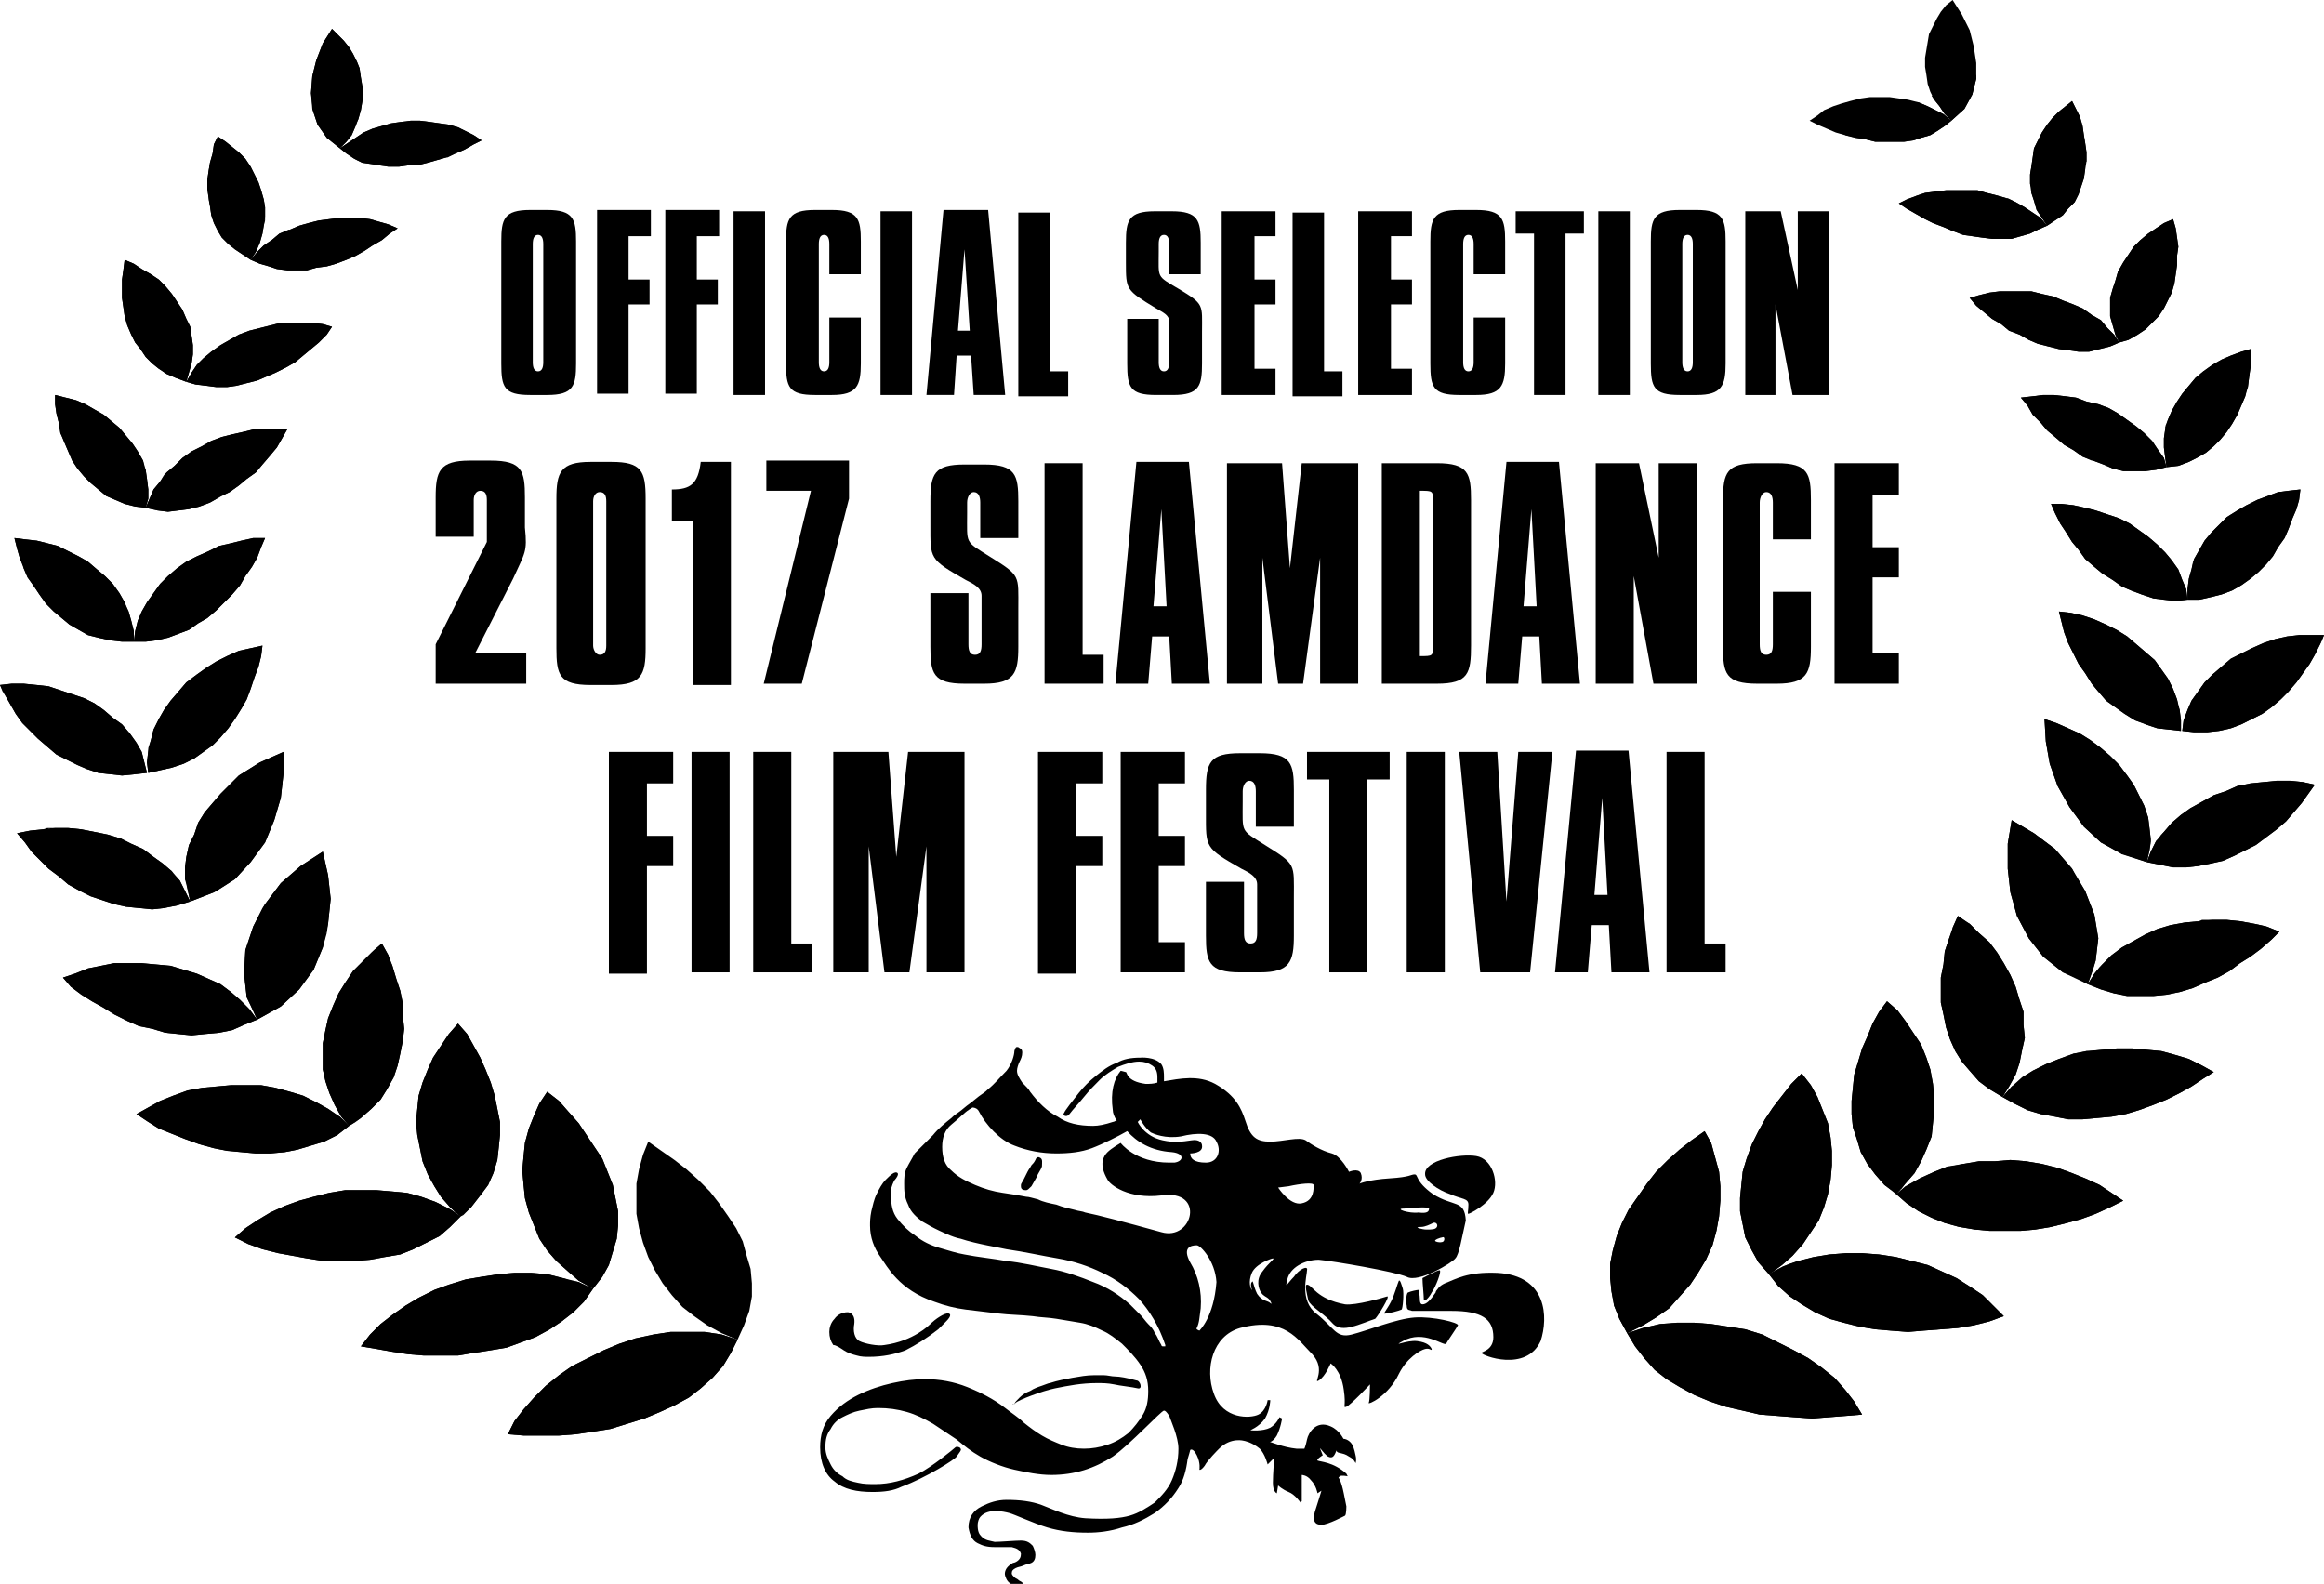 <?xml version="1.0" encoding="utf-8"?>
<!-- Generator: Adobe Illustrator 21.0.2, SVG Export Plug-In . SVG Version: 6.00 Build 0)  -->
<svg version="1.1" id="Layer_1" xmlns="http://www.w3.org/2000/svg" xmlns:xlink="http://www.w3.org/1999/xlink" x="0px" y="0px"
	 viewBox="0 0 177.1 120.7" style="enable-background:new 0 0 177.1 120.7;" xml:space="preserve">
<g>
	<path d="M41.7,30.1h-1.3c-2,0-2.2-0.6-2.2-2.4v-9.3c0-1.7,0.2-2.4,2.2-2.4h1.3c2,0,2.2,0.7,2.2,2.4v9.3
		C43.9,29.4,43.7,30.1,41.7,30.1z M41,28.3c0.3,0,0.4-0.3,0.4-0.7v-9c0-0.4-0.1-0.7-0.4-0.7c-0.3,0-0.4,0.3-0.4,0.7v9
		C40.6,28,40.7,28.3,41,28.3z"/>
	<path d="M49.5,18h-1.6v3.3h1.6v1.9h-1.6v6.8h-2.4v-14h4.1V18z"/>
	<path d="M54.7,18h-1.6v3.3h1.6v1.9h-1.6v6.8h-2.4v-14h4.1V18z"/>
	<path d="M58.3,16.1v14h-2.4v-14H58.3z"/>
	<path d="M63.4,30.1h-1.3c-2,0-2.2-0.6-2.2-2.4v-9.3c0-1.7,0.2-2.4,2.2-2.4h1.3c2,0,2.2,0.7,2.2,2.4v2.5h-2.4v-2.3
		c0-0.4-0.1-0.7-0.4-0.7c-0.3,0-0.4,0.3-0.4,0.7v9c0,0.4,0.1,0.7,0.4,0.7c0.3,0,0.4-0.3,0.4-0.7v-3.4h2.4v3.5
		C65.6,29.4,65.3,30.1,63.4,30.1z"/>
	<path d="M69.5,16.1v14h-2.4v-14H69.5z"/>
	<path d="M75.3,16l1.3,14.1h-2.4l-0.2-3h-1.1l-0.2,3h-2.1L71.9,16H75.3z M73.9,25.2L73.5,19L73,25.2H73.9z"/>
	<path d="M80.1,28.3h1.3v1.9h-3.8v-14h2.4V28.3z"/>
	<path d="M88.3,24.3v3.3c0,0.4,0.1,0.7,0.4,0.7c0.3,0,0.4-0.3,0.4-0.7c0,0,0-2.9,0-3.1c0-0.5-0.5-0.7-1-1c-2.3-1.4-2.3-1.4-2.3-3.5
		v-1.5c0-1.7,0.2-2.4,2.2-2.4h1.3c2,0,2.2,0.7,2.2,2.4v2.4h-2.4v-2.3c0-0.4-0.1-0.7-0.4-0.7c-0.3,0-0.4,0.3-0.4,0.7v0.6
		c0,2-0.2,1.8,1.5,2.8c2,1.2,1.8,1.2,1.8,3.3v2.4c0,1.7-0.2,2.4-2.2,2.4h-1.3c-2,0-2.2-0.6-2.2-2.4v-3.4H88.3z"/>
	<path d="M97.2,18h-1.6v3.3h1.6v1.9h-1.6v4.9h1.6v2h-4.1v-14h4.1V18z"/>
	<path d="M101,28.3h1.3v1.9h-3.8v-14h2.4V28.3z"/>
	<path d="M107.7,18H106v3.3h1.6v1.9H106v4.9h1.6v2h-4.1v-14h4.1V18z"/>
	<path d="M112.5,30.1h-1.3c-2,0-2.2-0.6-2.2-2.4v-9.3c0-1.7,0.2-2.4,2.2-2.4h1.3c2,0,2.2,0.7,2.2,2.4v2.5h-2.4v-2.3
		c0-0.4-0.1-0.7-0.4-0.7c-0.3,0-0.4,0.3-0.4,0.7v9c0,0.4,0.1,0.7,0.4,0.7c0.3,0,0.4-0.3,0.4-0.7v-3.4h2.4v3.5
		C114.7,29.4,114.4,30.1,112.5,30.1z"/>
	<path d="M120.7,16.1v1.7h-1.4v12.3h-2.4V17.8h-1.4v-1.7H120.7z"/>
	<path d="M124.2,16.1v14h-2.4v-14H124.2z"/>
	<path d="M129.3,30.1H128c-2,0-2.2-0.6-2.2-2.4v-9.3c0-1.7,0.2-2.4,2.2-2.4h1.3c2,0,2.2,0.7,2.2,2.4v9.3
		C131.5,29.4,131.2,30.1,129.3,30.1z M128.6,28.3c0.3,0,0.4-0.3,0.4-0.7v-9c0-0.4-0.1-0.7-0.4-0.7c-0.3,0-0.4,0.3-0.4,0.7v9
		C128.2,28,128.3,28.3,128.6,28.3z"/>
	<path d="M135.7,16.1l1.3,6v-6h2.4v14h-2.8l-1.3-6.9v6.9H133v-14H135.7z"/>
	<path d="M39.1,44.1l-2.9,5.7h3.9v2.3h-6.9v-3l3.9-7.8c0,0,0-3.2,0-3.2c0-0.4-0.1-0.7-0.5-0.7c-0.3,0-0.5,0.3-0.5,0.7v2.8h-2.9v-3
		c0-2,0.3-2.8,2.6-2.8h1.6c2.4,0,2.6,0.8,2.6,2.8v2.3C40.2,42.1,40,42.1,39.1,44.1z"/>
	<path d="M49.2,38v11.4c0,2-0.3,2.8-2.6,2.8h-1.6c-2.4,0-2.6-0.8-2.6-2.8V38c0-2,0.3-2.8,2.6-2.8h1.6C48.9,35.2,49.2,35.9,49.2,38z
		 M45.7,49.9c0.4,0,0.5-0.3,0.5-0.7v-11c0-0.4-0.1-0.7-0.5-0.7c-0.3,0-0.5,0.3-0.5,0.7v11C45.2,49.5,45.4,49.9,45.7,49.9z"/>
	<path d="M55.7,35.2v17h-2.9V39.7h-1.6v-2.4c1.4,0,2-0.4,2.2-2.1H55.7z"/>
	<path d="M64.7,35.1V38l-3.6,14.1h-2.9l3.6-14.7h-3.4v-2.3H64.7z"/>
	<path d="M73.8,45.2v3.9c0,0.5,0.1,0.8,0.5,0.8c0.4,0,0.5-0.3,0.5-0.8c0,0,0-3.5,0-3.7c0-0.6-0.6-0.9-1.2-1.2
		c-2.8-1.6-2.7-1.6-2.7-4.2v-1.8c0-2.1,0.3-2.8,2.6-2.8h1.5c2.4,0,2.6,0.8,2.6,2.8V41h-2.9v-2.7c0-0.4-0.1-0.8-0.5-0.8
		c-0.3,0-0.5,0.4-0.5,0.8v0.8c0,2.4-0.2,2.1,1.7,3.3c2.4,1.5,2.2,1.4,2.2,4v2.9c0,2-0.3,2.8-2.6,2.8h-1.5c-2.4,0-2.6-0.8-2.6-2.8
		v-4.1H73.8z"/>
	<path d="M82.5,49.9h1.6v2.2h-4.5V35.3h2.9V49.9z"/>
	<path d="M90.6,35.2l1.6,16.9h-2.9l-0.2-3.6h-1.3l-0.3,3.6h-2.5l1.6-16.9H90.6z M88.9,46.2l-0.4-7.4l-0.6,7.4H88.9z"/>
	<path d="M98.3,43.3l0.9-8h4.3v16.8h-2.9v-9.6l-1.3,9.6h-1.9l-1.2-9.6v9.6h-2.7V35.3h4.2L98.3,43.3z"/>
	<path d="M109.5,52.1h-4.2V35.3h4.2c2.4,0,2.6,0.8,2.6,2.8v11.1C112.1,51.3,111.9,52.1,109.5,52.1z M108.2,37.4V50c1,0,1,0,1-0.8
		v-11C109.2,37.4,109.2,37.4,108.2,37.4z"/>
	<path d="M118.8,35.2l1.6,16.9h-2.9l-0.2-3.6h-1.3l-0.3,3.6h-2.5l1.6-16.9H118.8z M117.1,46.2l-0.4-7.4l-0.6,7.4H117.1z"/>
	<path d="M124.9,35.3l1.5,7.2v-7.2h2.9v16.8H126l-1.5-8.2v8.2h-2.9V35.3H124.9z"/>
	<path d="M135.4,52.1h-1.5c-2.4,0-2.6-0.8-2.6-2.8V38.1c0-2.1,0.3-2.8,2.6-2.8h1.5c2.4,0,2.6,0.8,2.6,2.8v3h-2.9v-2.8
		c0-0.4-0.1-0.8-0.5-0.8c-0.3,0-0.5,0.4-0.5,0.8v10.8c0,0.5,0.1,0.8,0.5,0.8c0.4,0,0.5-0.3,0.5-0.8v-4h2.9v4.2
		C138,51.3,137.7,52.1,135.4,52.1z"/>
	<path d="M144.7,37.7h-2v4h2V44h-2v5.8h2v2.3h-4.9V35.3h4.9V37.7z"/>
	<path d="M51.3,59.7h-2v4h2V66h-2v8.2h-2.9V57.3h4.9V59.7z"/>
	<path d="M55.6,57.3v16.8h-2.9V57.3H55.6z"/>
	<path d="M60.3,71.9h1.6v2.2h-4.5V57.3h2.9V71.9z"/>
	<path d="M68.3,65.3l0.9-8h4.3v16.8h-2.9v-9.6l-1.3,9.6h-1.9l-1.2-9.6v9.6h-2.7V57.3h4.2L68.3,65.3z"/>
	<path d="M84,59.7h-2v4h2V66h-2v8.2h-2.9V57.3H84V59.7z"/>
	<path d="M90.3,59.7h-2v4h2V66h-2v5.8h2v2.3h-4.9V57.3h4.9V59.7z"/>
	<path d="M94.8,67.2v3.9c0,0.5,0.1,0.8,0.5,0.8c0.4,0,0.5-0.3,0.5-0.8c0,0,0-3.5,0-3.7c0-0.6-0.6-0.9-1.2-1.2
		c-2.8-1.6-2.7-1.6-2.7-4.2v-1.8c0-2.1,0.3-2.8,2.6-2.8h1.5c2.4,0,2.6,0.8,2.6,2.8V63h-2.9v-2.7c0-0.4-0.1-0.8-0.5-0.8
		c-0.3,0-0.5,0.4-0.5,0.8v0.8c0,2.4-0.2,2.1,1.7,3.3c2.4,1.5,2.2,1.4,2.2,4v2.9c0,2-0.3,2.8-2.6,2.8h-1.5c-2.4,0-2.6-0.8-2.6-2.8
		v-4.1H94.8z"/>
	<path d="M105.9,57.3v2.1h-1.7v14.7h-2.9V59.4h-1.7v-2.1H105.9z"/>
	<path d="M110.1,57.3v16.8h-2.9V57.3H110.1z"/>
	<path d="M114.1,57.3l0.7,11.4l0.9-11.4h2.6l-1.7,16.8h-3.8l-1.6-16.8H114.1z"/>
	<path d="M124.1,57.2l1.6,16.9h-2.9l-0.2-3.6h-1.3l-0.3,3.6h-2.5l1.6-16.9H124.1z M122.5,68.2l-0.4-7.4l-0.6,7.4H122.5z"/>
	<path d="M129.9,71.9h1.6v2.2H127V57.3h2.9V71.9z"/>
</g>
<polyline points="42.9,95.6 43.1,95.8 43.1,95.7 42.9,95.6 "/>
<g>
	<polyline points="56.2,102.1 55,101.6 53.9,101 52.9,100.3 52,99.6 51.2,98.7 50.5,97.8 49.9,96.8 49.4,95.8 49,94.7 48.7,93.6 
		48.5,92.5 48.5,91.3 48.5,90.2 48.7,89.1 49,88 49.4,87 50.4,87.7 51.4,88.4 52.3,89.1 53.2,89.9 54.1,90.8 54.8,91.7 55.5,92.7 
		56.1,93.6 56.6,94.6 56.9,95.7 57.2,96.7 57.3,97.8 57.3,98.8 57.1,99.9 56.7,101 56.2,102.1 	"/>
	<g>
		<polyline points="56.2,102.1 55,101.7 53.7,101.5 52.4,101.5 51.1,101.5 49.8,101.7 48.4,102 47.2,102.4 46,102.9 44.8,103.5 
			43.6,104.1 42.6,104.8 41.6,105.6 40.7,106.5 39.9,107.4 39.2,108.3 38.7,109.3 39.9,109.4 41.3,109.4 42.6,109.4 43.9,109.3 
			45.2,109.1 46.5,108.9 47.8,108.5 49.1,108.1 50.3,107.6 51.4,107.1 52.5,106.5 53.4,105.8 54.3,105 55.1,104.1 55.7,103.1 
			56.2,102.1 		"/>
		<polyline points="56.2,102.1 55,101.7 53.7,101.5 52.4,101.5 51.1,101.5 49.8,101.7 48.4,102 47.2,102.4 46,102.9 44.8,103.5 
			43.6,104.1 42.6,104.8 41.6,105.6 40.7,106.5 39.9,107.4 39.2,108.3 38.7,109.3 39.9,109.4 41.3,109.4 42.6,109.4 43.9,109.3 
			45.2,109.1 46.5,108.9 47.8,108.5 49.1,108.1 50.3,107.6 51.4,107.1 52.5,106.5 53.4,105.8 54.3,105 55.1,104.1 55.7,103.1 
			56.2,102.1 		"/>
		<polyline points="43.5,97.6 44.1,97.7 44.6,98 43.5,97.6 		"/>
		<polyline points="45,98.1 44.1,97.6 43.3,96.9 42.4,96.1 41.7,95.3 41.1,94.4 40.7,93.4 40.3,92.4 40,91.3 39.9,90.3 39.8,89.2 
			39.9,88.1 40,87.1 40.3,86 40.7,85 41.1,84.1 41.7,83.2 42.6,83.9 43.3,84.7 44.1,85.6 44.7,86.5 45.3,87.4 45.9,88.3 46.3,89.3 
			46.7,90.3 46.9,91.3 47.1,92.3 47.1,93.4 47,94.4 46.7,95.4 46.4,96.4 45.9,97.3 45.2,98.2 45,98.1 		"/>
		<polyline points="43.5,97.6 42.9,97.4 41.7,97.1 40.5,97 39.2,97 38,97.1 36.7,97.3 35.5,97.5 34.2,97.9 33.1,98.3 31.9,98.9 
			30.9,99.5 29.9,100.2 29,100.9 28.2,101.7 27.5,102.6 28.7,102.8 29.8,103 31.1,103.2 32.3,103.3 33.6,103.3 34.9,103.3 
			36.1,103.1 37.4,102.9 38.6,102.7 39.7,102.3 40.8,101.9 41.9,101.3 42.8,100.7 43.7,100 44.5,99.2 45.2,98.2 44.6,98 43.5,97.6 
					"/>
		<polyline points="45.2,98.2 44.1,97.6 43.3,96.9 42.4,96.1 41.7,95.3 41.1,94.4 40.7,93.4 40.3,92.4 40,91.3 39.9,90.3 39.8,89.2 
			39.9,88.1 40,87.1 40.3,86 40.7,85 41.1,84.1 41.7,83.2 42.6,83.9 43.3,84.7 44.1,85.6 44.7,86.5 45.3,87.4 45.9,88.3 46.3,89.3 
			46.7,90.3 46.9,91.3 47.1,92.3 47.1,93.4 47,94.4 46.7,95.4 46.4,96.4 45.9,97.3 45.2,98.2 		"/>
		<polyline points="45.2,98.2 44.1,97.7 42.9,97.4 41.7,97.1 40.5,97 39.2,97 38,97.1 36.7,97.3 35.5,97.5 34.2,97.9 33.1,98.3 
			31.9,98.9 30.9,99.5 29.9,100.2 29,100.9 28.2,101.7 27.5,102.6 28.7,102.8 29.8,103 31.1,103.2 32.3,103.3 33.6,103.3 
			34.9,103.3 36.1,103.1 37.4,102.9 38.6,102.7 39.7,102.3 40.8,101.9 41.9,101.3 42.8,100.7 43.7,100 44.5,99.2 45.2,98.2 		"/>
		<polyline points="30.9,90.9 31,90.9 32.1,91.2 33.2,91.6 34.2,92.1 34.4,92.2 30.9,90.9 		"/>
		<polyline points="34.7,92.4 34.3,92 33.6,91.2 33.1,90.4 32.6,89.5 32.2,88.5 32,87.5 31.8,86.5 31.7,85.5 31.8,84.5 31.9,83.5 
			32.2,82.5 32.6,81.5 33,80.6 33.6,79.7 34.2,78.8 34.9,78 35.6,78.8 36.1,79.7 36.6,80.6 37,81.5 37.4,82.5 37.7,83.5 37.9,84.5 
			38.1,85.5 38.1,86.5 38,87.5 37.9,88.4 37.6,89.4 37.2,90.3 36.6,91.1 35.9,92 35.3,92.6 34.7,92.4 		"/>
		<polyline points="30.9,90.9 29.9,90.8 28.7,90.7 27.5,90.7 26.3,90.7 25.1,90.9 23.9,91.2 22.8,91.5 21.7,91.9 20.6,92.4 19.6,93 
			18.7,93.6 17.9,94.3 18.9,94.8 20,95.2 21.2,95.5 22.3,95.7 23.4,95.9 24.7,96.1 25.8,96.1 27,96.1 28.2,96 29.3,95.8 30.5,95.6 
			31.5,95.2 32.5,94.7 33.5,94.2 34.3,93.5 35.1,92.7 34.4,92.2 30.9,90.9 		"/>
		<polyline points="34.7,92.4 35.1,92.7 35.3,92.6 34.7,92.4 		"/>
		<polyline points="35.1,92.7 34.3,92 33.6,91.2 33.1,90.4 32.6,89.5 32.2,88.5 32,87.5 31.8,86.5 31.7,85.5 31.8,84.5 31.9,83.5 
			32.2,82.5 32.6,81.5 33,80.6 33.6,79.7 34.2,78.8 34.9,78 35.6,78.8 36.1,79.7 36.6,80.6 37,81.5 37.4,82.5 37.7,83.5 37.9,84.5 
			38.1,85.5 38.1,86.5 38,87.5 37.9,88.4 37.6,89.4 37.2,90.3 36.6,91.1 35.9,92 35.1,92.7 		"/>
		<polyline points="35.1,92.7 34.2,92.1 33.2,91.6 32.1,91.2 31,90.9 29.9,90.8 28.7,90.7 27.5,90.7 26.3,90.7 25.1,90.9 23.9,91.2 
			22.8,91.5 21.7,91.9 20.6,92.4 19.6,93 18.7,93.6 17.9,94.3 18.9,94.8 20,95.2 21.2,95.5 22.3,95.7 23.4,95.9 24.7,96.1 
			25.8,96.1 27,96.1 28.2,96 29.3,95.8 30.5,95.6 31.5,95.2 32.5,94.7 33.5,94.2 34.3,93.5 35.1,92.7 		"/>
		<polyline points="28.5,72.4 29.1,71.9 29.6,72.8 29.6,72.9 28.5,72.4 		"/>
		<polyline points="19.8,82.7 19.9,82.7 21,82.9 22.1,83.2 23.1,83.5 24.1,84 25,84.5 25.7,85 19.8,82.7 		"/>
		<polyline points="26,85.1 26,85.1 25.5,84.2 25.1,83.3 24.8,82.4 24.6,81.5 24.6,80.5 24.6,79.5 24.8,78.5 25,77.6 25.4,76.6 
			25.8,75.7 26.3,74.9 26.9,74 27.6,73.3 28.3,72.6 28.5,72.4 29.6,72.9 29.9,73.6 30.2,74.6 30.5,75.5 30.7,76.5 30.7,77.4 
			30.8,78.4 30.7,79.3 30.5,80.3 30.3,81.2 30,82.1 29.5,83 29,83.8 28.3,84.5 27.5,85.2 27.1,85.5 26,85.1 		"/>
		<polyline points="19.8,82.7 18.8,82.7 17.6,82.7 16.5,82.8 15.4,82.9 14.3,83.1 13.2,83.5 12.2,83.9 11.3,84.4 10.4,84.9 
			11.3,85.5 12.1,86 13.1,86.4 14.1,86.8 15.2,87.2 16.3,87.5 17.3,87.7 18.4,87.8 19.5,87.9 20.6,87.9 21.7,87.8 22.7,87.6 
			23.7,87.3 24.7,87 25.7,86.5 26.6,85.8 25.9,85.1 25.7,85 19.8,82.7 		"/>
		<polyline points="26,85.1 26.6,85.8 27.1,85.5 26,85.1 		"/>
		<polyline points="26.6,85.8 26,85.1 25.5,84.2 25.1,83.3 24.8,82.4 24.6,81.5 24.6,80.5 24.6,79.5 24.8,78.5 25,77.6 25.4,76.6 
			25.8,75.7 26.3,74.9 26.9,74 27.6,73.3 28.3,72.6 29.1,71.9 29.6,72.8 29.9,73.6 30.2,74.6 30.5,75.5 30.7,76.5 30.7,77.4 
			30.8,78.4 30.7,79.3 30.5,80.3 30.3,81.2 30,82.1 29.5,83 29,83.8 28.3,84.5 27.5,85.2 26.6,85.8 		"/>
		<polyline points="26.6,85.8 25.9,85.1 25,84.5 24.1,84 23.1,83.5 22.1,83.2 21,82.9 19.9,82.7 18.8,82.7 17.6,82.7 16.5,82.8 
			15.4,82.9 14.3,83.1 13.2,83.5 12.2,83.9 11.3,84.4 10.4,84.9 11.3,85.5 12.1,86 13.1,86.4 14.1,86.8 15.2,87.2 16.3,87.5 
			17.3,87.7 18.4,87.8 19.5,87.9 20.6,87.9 21.7,87.8 22.7,87.6 23.7,87.3 24.7,87 25.7,86.5 26.6,85.8 		"/>
		<polyline points="20,69.2 20.2,68.9 21.4,67.3 22.9,66 24.6,64.9 25,66.7 25.2,68.5 25,70.4 24.9,71.1 20,69.2 		"/>
		<polyline points="10.5,73.4 10.8,73.4 11.9,73.5 13,73.6 14,73.9 15,74.2 15.9,74.6 16.8,75 17.6,75.6 18.3,76.2 18.5,76.4 
			10.5,73.4 		"/>
		<polyline points="19.1,76.6 18.8,76 18.6,74.2 18.7,72.4 19.3,70.6 20,69.2 24.9,71.1 24.6,72.2 23.9,73.9 22.8,75.4 21.4,76.7 
			20.5,77.2 19.1,76.6 		"/>
		<polyline points="10.5,73.4 9.8,73.4 8.7,73.4 7.7,73.6 6.7,73.8 5.7,74.2 4.8,74.5 5.4,75.2 6.2,75.8 7,76.3 7.9,76.8 8.7,77.3 
			9.7,77.8 10.6,78.2 11.6,78.4 12.6,78.7 13.6,78.8 14.6,78.9 15.6,78.8 16.7,78.7 17.7,78.5 18.6,78.1 19.6,77.7 19,76.9 
			18.5,76.4 10.5,73.4 		"/>
		<polyline points="19.1,76.6 19.6,77.7 20.5,77.2 19.1,76.6 		"/>
		<polyline points="19.6,77.7 18.8,76 18.6,74.2 18.7,72.4 19.3,70.6 20.2,68.9 21.4,67.3 22.9,66 24.6,64.9 25,66.7 25.2,68.5 
			25,70.4 24.6,72.2 23.9,73.9 22.8,75.4 21.4,76.7 19.6,77.7 		"/>
		<polyline points="19.6,77.7 19,76.9 18.3,76.2 17.6,75.6 16.8,75 15.9,74.6 15,74.2 14,73.9 13,73.6 11.9,73.5 10.8,73.4 
			9.8,73.4 8.7,73.4 7.7,73.6 6.7,73.8 5.7,74.2 4.8,74.5 5.4,75.2 6.2,75.8 7,76.3 7.9,76.8 8.7,77.3 9.7,77.8 10.6,78.2 
			11.6,78.4 12.6,78.7 13.6,78.8 14.6,78.9 15.6,78.8 16.7,78.7 17.7,78.5 18.6,78.1 19.6,77.7 		"/>
		<polyline points="4,63.1 4.2,63.1 5.2,63.1 6.2,63.2 7.2,63.4 8.2,63.6 9.2,63.9 10,64.3 10.9,64.7 11.7,65.3 12.4,65.8 
			13.1,66.4 13.2,66.6 4,63.1 		"/>
		<polyline points="14.1,67 14.1,66.1 14.2,65.3 14.4,64.4 14.8,63.6 15.1,62.7 15.6,61.9 16.2,61.2 16.8,60.5 17.5,59.8 18.2,59.1 
			19,58.6 19.8,58.1 20.7,57.7 21.6,57.3 21.6,59 21.4,60.8 20.9,62.5 20.2,64.2 19.1,65.7 17.9,67 16.5,67.9 14.1,67 		"/>
		<polyline points="3.6,63.1 4,63.1 13.2,66.6 13.5,66.9 3.6,63.1 		"/>
		<polyline points="14.2,67.2 14.1,67 16.5,67.9 16.3,68 16.3,68 14.2,67.2 		"/>
		<polyline points="3.6,63.1 3.3,63.2 2.3,63.3 1.3,63.5 1.9,64.2 2.4,64.9 3.1,65.6 3.7,66.2 4.5,66.8 5.2,67.4 6.1,67.9 6.9,68.3 
			7.8,68.6 8.7,68.9 9.6,69.1 10.6,69.2 11.6,69.3 12.5,69.2 13.5,69 14.5,68.7 14.1,67.9 13.7,67.1 13.5,66.9 3.6,63.1 		"/>
		<polyline points="14.2,67.2 14.3,67.8 14.5,68.7 16.3,68 14.2,67.2 		"/>
		<polyline points="14.5,68.7 14.3,67.8 14.1,67 14.1,66.1 14.2,65.3 14.4,64.4 14.8,63.6 15.1,62.7 15.6,61.9 16.2,61.2 16.8,60.5 
			17.5,59.8 18.2,59.1 19,58.6 19.8,58.1 20.7,57.7 21.6,57.3 21.6,59 21.4,60.8 20.9,62.5 20.2,64.2 19.1,65.7 17.9,67 16.3,68 
			14.5,68.7 		"/>
		<polyline points="14.5,68.7 14.1,67.9 13.7,67.1 13.1,66.4 12.4,65.8 11.7,65.3 10.9,64.7 10,64.3 9.2,63.9 8.2,63.6 7.2,63.4 
			6.2,63.2 5.2,63.1 4.2,63.1 3.3,63.2 2.3,63.3 1.3,63.5 1.9,64.2 2.4,64.9 3.1,65.6 3.7,66.2 4.5,66.8 5.2,67.4 6.1,67.9 
			6.9,68.3 7.8,68.6 8.7,68.9 9.6,69.1 10.6,69.2 11.6,69.3 12.5,69.2 13.5,69 14.5,68.7 		"/>
		<polyline points="0.2,52.7 0,52.2 0.9,52.1 1.8,52.1 2.8,52.2 3.7,52.3 4.6,52.6 5.5,52.9 6.4,53.2 7.2,53.6 7.9,54.1 8.6,54.7 
			9.3,55.2 9.9,55.9 10.4,56.6 0.2,52.7 		"/>
		<polyline points="11.3,57 11.5,56.4 11.7,55.6 12.1,54.8 12.5,54.1 13,53.4 13.6,52.7 14.2,52 15,51.4 15.7,50.9 16.5,50.4 
			17.3,50 18.2,49.6 19.1,49.4 20,49.2 19.9,50 19.7,50.8 19.4,51.6 19.1,52.5 18.8,53.3 18.4,54 17.9,54.8 17.4,55.5 16.8,56.2 
			16.2,56.8 15.5,57.3 14.8,57.8 14.2,58.1 11.3,57 		"/>
		<polyline points="0.2,52.7 0.4,53 0.8,53.7 1.2,54.4 1.7,55.1 2.3,55.7 2.9,56.3 3.6,56.9 4.3,57.5 5.1,57.9 5.9,58.3 6.6,58.6 
			7.5,58.9 8.4,59 9.3,59.1 10.3,59 11.2,58.9 11,58.1 10.8,57.3 10.4,56.6 0.2,52.7 		"/>
		<polyline points="11.3,57 11.3,57.2 11.2,58.1 11.3,58.9 12.2,58.7 13.1,58.5 14,58.2 14.2,58.1 11.3,57 		"/>
		<polyline points="11.3,58.9 11.2,58.1 11.3,57.2 11.5,56.4 11.7,55.6 12.1,54.8 12.5,54.1 13,53.4 13.6,52.7 14.2,52 15,51.4 
			15.7,50.9 16.5,50.4 17.3,50 18.2,49.6 19.1,49.4 20,49.2 19.9,50 19.7,50.8 19.4,51.6 19.1,52.5 18.8,53.3 18.4,54 17.9,54.8 
			17.4,55.5 16.8,56.2 16.2,56.8 15.5,57.3 14.8,57.8 14,58.2 13.1,58.5 12.2,58.7 11.3,58.9 		"/>
		<polyline points="11.2,58.9 11,58.1 10.8,57.3 10.4,56.6 9.9,55.9 9.3,55.2 8.6,54.7 7.9,54.1 7.2,53.6 6.4,53.2 5.5,52.9 
			4.6,52.6 3.7,52.3 2.8,52.2 1.8,52.1 0.9,52.1 0,52.2 0.4,53 0.8,53.7 1.2,54.4 1.7,55.1 2.3,55.7 2.9,56.3 3.6,56.9 4.3,57.5 
			5.1,57.9 5.9,58.3 6.6,58.6 7.5,58.9 8.4,59 9.3,59.1 10.3,59 11.2,58.9 		"/>
		<polyline points="1.8,43.2 1.5,42.5 1.3,41.8 1.1,41 1.9,41.1 2.8,41.2 3.6,41.4 4.4,41.6 5.2,42 6,42.4 6.7,42.8 7.4,43.4 
			8,43.9 8.6,44.5 9.1,45.2 9.5,45.9 9.6,46.2 1.8,43.2 		"/>
		<polyline points="10.8,46.6 11.2,45.9 11.7,45.2 12.2,44.5 12.8,43.9 13.5,43.3 14.2,42.8 15,42.4 15.9,42 16.7,41.6 17.6,41.4 
			18.4,41.2 19.3,41 20.2,41 19.9,41.7 19.6,42.5 19.2,43.2 18.7,43.9 18.3,44.6 17.7,45.3 17.1,45.9 16.5,46.5 15.8,47.1 
			15.1,47.5 14.4,48 10.8,46.6 		"/>
		<polyline points="1.8,43.2 1.8,43.3 2.1,44 2.6,44.7 3,45.3 3.5,46 4.1,46.6 4.7,47.1 5.3,47.6 6,48 6.7,48.4 7.5,48.6 8.4,48.8 
			9.3,48.9 10.2,48.9 10.2,48.1 10,47.3 9.8,46.6 9.6,46.2 1.8,43.2 		"/>
		<polyline points="10.8,46.6 10.5,47.3 10.3,48.1 10.2,48.9 11.1,48.9 11.9,48.8 12.8,48.6 13.6,48.3 14.4,48 10.8,46.6 		"/>
		<polyline points="10.2,48.9 10.3,48.1 10.5,47.3 10.8,46.6 11.2,45.9 11.7,45.2 12.2,44.5 12.8,43.9 13.5,43.3 14.2,42.8 15,42.4 
			15.9,42 16.7,41.6 17.6,41.4 18.4,41.2 19.3,41 20.2,41 19.9,41.7 19.6,42.5 19.2,43.2 18.7,43.9 18.3,44.6 17.7,45.3 17.1,45.9 
			16.5,46.5 15.8,47.1 15.1,47.5 14.4,48 13.6,48.3 12.8,48.6 11.9,48.8 11.1,48.9 10.2,48.9 		"/>
		<polyline points="10.2,48.9 10.2,48.1 10,47.3 9.8,46.6 9.5,45.9 9.1,45.2 8.6,44.5 8,43.9 7.4,43.4 6.7,42.8 6,42.4 5.2,42 
			4.4,41.6 3.6,41.4 2.8,41.2 1.9,41.1 1.1,41 1.3,41.8 1.5,42.5 1.8,43.3 2.1,44 2.6,44.7 3,45.3 3.5,46 4.1,46.6 4.7,47.1 
			5.3,47.6 6,48 6.7,48.4 7.5,48.6 8.4,48.8 9.3,48.9 10.2,48.9 		"/>
		<polyline points="4.7,33.2 4.6,33 4.5,32.3 4.3,31.5 4.2,30.8 4.2,30.1 5,30.3 5.8,30.5 6.5,30.8 7.2,31.2 7.9,31.6 8.5,32.1 
			9.1,32.6 9.6,33.2 10.1,33.8 10.5,34.4 10.9,35.1 11,35.6 4.7,33.2 		"/>
		<polyline points="12.5,36.2 12.7,36 13.3,35.5 13.9,34.9 14.6,34.4 15.4,34 16.1,33.6 16.9,33.3 17.7,33.1 18.6,32.9 19.4,32.7 
			20.2,32.7 21.1,32.7 21.9,32.7 21.5,33.4 21.1,34.1 20.6,34.7 20,35.4 19.5,36 18.8,36.5 18.2,37 17.5,37.5 16.8,37.8 12.5,36.2 
					"/>
		<polyline points="4.7,33.2 4.9,33.7 5.2,34.4 5.5,35.1 5.9,35.7 6.4,36.3 6.9,36.8 7.5,37.3 8.1,37.8 8.8,38.1 9.5,38.4 
			10.3,38.6 11.1,38.7 11.3,38 11.3,37.3 11.2,36.5 11.1,35.8 11,35.6 4.7,33.2 		"/>
		<polyline points="12.5,36.2 12.2,36.7 11.7,37.3 11.4,38 11.1,38.7 12,38.9 12.8,39 13.6,38.9 14.4,38.8 15.2,38.6 16,38.3 
			16.7,37.9 16.8,37.8 12.5,36.2 		"/>
		<polyline points="11.1,38.7 11.4,38 11.7,37.3 12.2,36.7 12.7,36 13.3,35.5 13.9,34.9 14.6,34.4 15.4,34 16.1,33.6 16.9,33.3 
			17.7,33.1 18.6,32.9 19.4,32.7 20.2,32.7 21.1,32.7 21.9,32.7 21.5,33.4 21.1,34.1 20.6,34.7 20,35.4 19.5,36 18.8,36.5 18.2,37 
			17.5,37.5 16.7,37.9 16,38.3 15.2,38.6 14.4,38.8 13.6,38.9 12.8,39 12,38.9 11.1,38.7 		"/>
		<polyline points="11.1,38.7 11.3,38 11.3,37.3 11.2,36.5 11.1,35.8 10.9,35.1 10.5,34.4 10.1,33.8 9.6,33.2 9.1,32.6 8.5,32.1 
			7.9,31.6 7.2,31.2 6.5,30.8 5.8,30.5 5,30.3 4.2,30.1 4.2,30.8 4.3,31.5 4.5,32.3 4.6,33 4.9,33.7 5.2,34.4 5.5,35.1 5.9,35.7 
			6.4,36.3 6.9,36.8 7.5,37.3 8.1,37.8 8.8,38.1 9.5,38.4 10.3,38.6 11.1,38.7 		"/>
		<polyline points="14.2,29.1 14.6,28.4 15,27.8 15.5,27.3 16.1,26.8 16.8,26.3 17.5,25.9 18.2,25.5 19,25.2 19.8,25 20.6,24.8 
			21.4,24.6 22.2,24.6 23,24.6 23.8,24.6 24.6,24.7 25.3,24.9 24.9,25.5 24.3,26.1 23.7,26.6 23.1,27.1 22.5,27.6 21.8,28 21,28.4 
			20.3,28.7 19.6,29 18.8,29.2 18,29.4 17.3,29.5 16.5,29.5 15.7,29.4 14.9,29.3 14.2,29.1 		"/>
		<polyline points="14.2,29.1 14.4,28.4 14.6,27.7 14.7,27 14.7,26.3 14.6,25.6 14.5,24.9 14.2,24.3 13.9,23.6 13.5,23 13.1,22.4 
			12.6,21.8 12.1,21.3 11.5,20.9 10.8,20.5 10.2,20.1 9.5,19.8 9.4,20.6 9.3,21.3 9.3,22 9.3,22.7 9.4,23.4 9.5,24.1 9.7,24.8 
			10,25.5 10.3,26.1 10.7,26.6 11.1,27.2 11.6,27.7 12.1,28.1 12.7,28.5 13.4,28.8 14.2,29.1 		"/>
		<polyline points="14.2,29.1 14.6,28.4 15,27.8 15.5,27.3 16.1,26.8 16.8,26.3 17.5,25.9 18.2,25.5 19,25.2 19.8,25 20.6,24.8 
			21.4,24.6 22.2,24.6 23,24.6 23.8,24.6 24.6,24.7 25.3,24.9 24.9,25.5 24.3,26.1 23.7,26.6 23.1,27.1 22.5,27.6 21.8,28 21,28.4 
			20.3,28.7 19.6,29 18.8,29.2 18,29.4 17.3,29.5 16.5,29.5 15.7,29.4 14.9,29.3 14.2,29.1 		"/>
		<polyline points="14.2,29.1 14.4,28.4 14.6,27.7 14.7,27 14.7,26.3 14.6,25.6 14.5,24.9 14.2,24.3 13.9,23.6 13.5,23 13.1,22.4 
			12.6,21.8 12.1,21.3 11.5,20.9 10.8,20.5 10.2,20.1 9.5,19.8 9.4,20.6 9.3,21.3 9.3,22 9.3,22.7 9.4,23.4 9.5,24.1 9.7,24.8 
			10,25.5 10.3,26.1 10.7,26.6 11.1,27.2 11.6,27.7 12.1,28.1 12.7,28.5 13.4,28.8 14.2,29.1 		"/>
		<polyline points="15.9,15.2 15.9,15.1 15.8,14.4 15.8,13.7 15.9,13 16,12.4 16.2,11.7 16.3,11 16.6,10.4 17.2,10.8 17.7,11.2 
			18.2,11.6 18.7,12.1 19.1,12.7 19.4,13.3 19.7,13.9 19.9,14.5 20.1,15.2 20.2,15.8 20.2,16.5 20.2,16.8 15.9,15.2 		"/>
		<polyline points="22,17.5 22.1,17.5 22.8,17.2 23.5,17 24.3,16.8 25.1,16.7 25.9,16.6 26.7,16.6 27.4,16.6 28.2,16.7 28.9,16.9 
			29.6,17.1 30.3,17.4 29.7,17.8 29.1,18.3 28.4,18.7 27.8,19.1 27.1,19.5 22,17.5 		"/>
		<polyline points="15.9,15.2 16,15.7 16.1,16.4 16.3,17 16.6,17.6 16.9,18.1 17.4,18.6 17.9,19 18.5,19.4 19.1,19.8 19.5,19.2 
			19.8,18.5 20,17.8 20.1,17.2 20.2,16.8 15.9,15.2 		"/>
		<polyline points="22,17.5 21.3,17.8 20.7,18.3 20.1,18.7 19.6,19.2 19.1,19.8 19.8,20.1 20.5,20.3 21.1,20.5 21.9,20.6 22.6,20.6 
			23.4,20.6 24.1,20.4 24.9,20.3 25.6,20.1 26.4,19.8 27.1,19.5 22,17.5 		"/>
		<polyline points="19.1,19.8 19.6,19.2 20.1,18.7 20.7,18.3 21.3,17.8 22.1,17.5 22.8,17.2 23.5,17 24.3,16.8 25.1,16.7 25.9,16.6 
			26.7,16.6 27.4,16.6 28.2,16.7 28.9,16.9 29.6,17.1 30.3,17.4 29.7,17.8 29.1,18.3 28.4,18.7 27.8,19.1 27.1,19.5 26.4,19.8 
			25.6,20.1 24.9,20.3 24.1,20.4 23.4,20.6 22.6,20.6 21.9,20.6 21.1,20.5 20.5,20.3 19.8,20.1 19.1,19.8 		"/>
		<polyline points="19.1,19.8 19.5,19.2 19.8,18.5 20,17.8 20.1,17.2 20.2,16.5 20.2,15.8 20.1,15.2 19.9,14.5 19.7,13.9 19.4,13.3 
			19.1,12.7 18.7,12.1 18.2,11.6 17.7,11.2 17.2,10.8 16.6,10.4 16.3,11 16.2,11.7 16,12.4 15.9,13 15.8,13.7 15.8,14.4 15.9,15.1 
			16,15.7 16.1,16.4 16.3,17 16.6,17.6 16.9,18.1 17.4,18.6 17.9,19 18.5,19.4 19.1,19.8 		"/>
		<polyline points="23.8,8 23.7,7.1 23.8,5.8 24.1,4.6 24.6,3.3 25.3,2.2 25.7,2.6 26.2,3.1 26.6,3.6 26.9,4.1 27.2,4.7 27.4,5.2 
			27.5,5.9 27.6,6.5 27.7,7.2 27.6,7.8 27.5,8.4 27.3,9.1 27.2,9.3 23.8,8 		"/>
		<polyline points="28.4,9.8 29.1,9.6 29.8,9.4 30.5,9.3 31.3,9.2 32,9.2 32.8,9.3 33.5,9.4 34.2,9.5 34.9,9.7 35.5,10 36.1,10.3 
			36.7,10.7 36.1,11 35.4,11.4 34.7,11.7 34.1,12 28.4,9.8 		"/>
		<polyline points="23.8,8 23.8,8.3 24.2,9.5 24.9,10.5 25.9,11.3 26.4,10.8 26.8,10.3 27.1,9.6 27.2,9.3 23.8,8 		"/>
		<polyline points="28.4,9.8 28.4,9.8 27.7,10.1 27.1,10.5 26.5,10.9 25.9,11.3 26.4,11.7 27,12.1 27.6,12.4 28.3,12.5 28.9,12.6 
			29.6,12.7 30.4,12.7 31.1,12.6 31.8,12.6 32.6,12.4 33.3,12.2 34,12 34.1,12 28.4,9.8 		"/>
		<polyline points="25.9,11.3 26.5,10.9 27.1,10.5 27.7,10.1 28.4,9.8 29.1,9.6 29.8,9.4 30.5,9.3 31.3,9.2 32,9.2 32.8,9.3 
			33.5,9.4 34.2,9.5 34.9,9.7 35.5,10 36.1,10.3 36.7,10.7 36.1,11 35.4,11.4 34.7,11.7 34,12 33.3,12.2 32.6,12.4 31.8,12.6 
			31.1,12.6 30.4,12.7 29.6,12.7 28.9,12.6 28.3,12.5 27.6,12.4 27,12.1 26.4,11.7 25.9,11.3 		"/>
		<polyline points="25.9,11.3 26.4,10.8 26.8,10.3 27.1,9.6 27.3,9.1 27.5,8.4 27.6,7.8 27.7,7.2 27.6,6.5 27.5,5.9 27.4,5.2 
			27.2,4.7 26.9,4.1 26.6,3.6 26.2,3.1 25.7,2.6 25.3,2.2 24.6,3.3 24.1,4.6 23.8,5.8 23.7,7.1 23.8,8.3 24.2,9.5 24.9,10.5 
			25.9,11.3 		"/>
	</g>
</g>
<g>
	<polyline points="124,101.6 125.2,101 126.2,100.4 127.2,99.7 128,98.8 128.8,97.9 129.4,97 130,96 130.5,94.9 130.8,93.8 
		131,92.7 131.1,91.5 131.1,90.4 131,89.3 130.7,88.2 130.4,87.1 129.9,86.2 128.9,86.9 128,87.6 127.1,88.4 126.2,89.3 125.5,90.2 
		124.8,91.2 124.1,92.2 123.6,93.2 123.2,94.2 122.9,95.3 122.7,96.3 122.7,97.4 122.8,98.4 123,99.5 123.4,100.5 124,101.6 	"/>
	<polyline points="124,101.6 125.2,101.2 126.5,100.9 127.8,100.8 129.1,100.8 130.4,100.9 131.7,101.1 133,101.3 134.3,101.7 
		135.5,102.3 136.7,102.9 137.8,103.5 138.8,104.2 139.8,105 140.6,105.9 141.3,106.8 141.9,107.8 140.7,107.9 139.4,108 
		138.1,108.1 136.7,108 135.4,107.9 134.1,107.8 132.8,107.5 131.5,107.2 130.3,106.8 129.1,106.3 128,105.7 127,105.1 126.1,104.4 
		125.3,103.5 124.6,102.6 124,101.6 	"/>
	<polyline points="124,101.6 125.2,101 126.2,100.4 127.2,99.7 128,98.8 128.8,97.9 129.4,97 130,96 130.5,94.9 130.8,93.8 
		131,92.7 131.1,91.5 131.1,90.4 131,89.3 130.7,88.2 130.4,87.1 129.9,86.2 128.9,86.9 128,87.6 127.1,88.4 126.2,89.3 125.5,90.2 
		124.8,91.2 124.1,92.2 123.6,93.2 123.2,94.2 122.9,95.3 122.7,96.3 122.7,97.4 122.8,98.4 123,99.5 123.4,100.5 124,101.6 	"/>
	<polyline points="124,101.6 125.2,101.2 126.5,100.9 127.8,100.8 129.1,100.8 130.4,100.9 131.7,101.1 133,101.3 134.3,101.7 
		135.5,102.3 136.7,102.9 137.8,103.5 138.8,104.2 139.8,105 140.6,105.9 141.3,106.8 141.9,107.8 140.7,107.9 139.4,108 
		138.1,108.1 136.7,108 135.4,107.9 134.1,107.8 132.8,107.5 131.5,107.2 130.3,106.8 129.1,106.3 128,105.7 127,105.1 126.1,104.4 
		125.3,103.5 124.6,102.6 124,101.6 	"/>
	<polyline points="134.8,97.1 134,96.2 133.5,95.3 133,94.3 132.8,93.3 132.6,92.3 132.6,91.3 132.7,90.3 132.8,89.3 133.1,88.3 
		133.5,87.2 134,86.2 134.5,85.3 135.1,84.4 135.8,83.5 136.5,82.6 137.3,81.8 138,82.7 138.5,83.6 138.9,84.6 139.3,85.6 
		139.5,86.7 139.6,87.7 139.6,88.8 139.5,89.9 139.3,91 139,92 138.6,93 138,93.9 137.4,94.8 136.6,95.7 135.8,96.4 135,97 
		134.8,97.1 	"/>
	<polyline points="135.3,96.8 135.9,96.5 136.4,96.3 135.3,96.8 	"/>
	<polyline points="134.8,97.1 134.8,97.1 135,97 134.8,97.1 	"/>
	<polyline points="135.3,96.8 134.8,97.1 135.5,98 136.4,98.8 137.3,99.4 138.3,100 139.4,100.5 140.5,100.8 141.7,101.1 
		142.9,101.3 144.1,101.4 145.4,101.5 146.6,101.4 147.9,101.3 149.2,101.2 150.4,101 151.6,100.7 152.7,100.3 151.9,99.5 
		151.1,98.7 150.2,98.1 149.1,97.4 148,96.9 146.9,96.4 145.7,96.1 144.5,95.8 143.2,95.6 141.9,95.5 140.7,95.5 139.4,95.6 
		138.2,95.8 137,96.1 136.4,96.3 135.3,96.8 	"/>
	<polyline points="134.8,97.1 135.8,96.4 136.6,95.7 137.4,94.8 138,93.9 138.6,93 139,92 139.3,91 139.5,89.9 139.6,88.8 
		139.6,87.7 139.5,86.7 139.3,85.6 138.9,84.6 138.5,83.6 138,82.7 137.3,81.8 136.5,82.6 135.8,83.5 135.1,84.4 134.5,85.3 
		134,86.2 133.5,87.2 133.1,88.3 132.8,89.3 132.7,90.3 132.6,91.3 132.6,92.3 132.8,93.3 133,94.3 133.5,95.3 134,96.2 134.8,97.1 
			"/>
	<polyline points="134.8,97.1 135.9,96.5 137,96.1 138.2,95.8 139.4,95.6 140.7,95.5 141.9,95.5 143.2,95.6 144.5,95.8 145.7,96.1 
		146.9,96.4 148,96.9 149.1,97.4 150.2,98.1 151.1,98.7 151.9,99.5 152.7,100.3 151.6,100.7 150.4,101 149.2,101.2 147.9,101.3 
		146.6,101.4 145.4,101.5 144.1,101.4 142.9,101.3 141.7,101.1 140.5,100.8 139.4,100.5 138.3,100 137.3,99.4 136.4,98.8 135.5,98 
		134.8,97.1 	"/>
	<polyline points="144.3,90.8 143.6,90.3 142.9,89.5 142.3,88.7 141.8,87.8 141.5,86.8 141.2,85.9 141.1,84.9 141.1,83.9 
		141.2,82.9 141.3,81.9 141.6,80.9 141.9,79.9 142.3,79 142.7,78 143.2,77.1 143.8,76.3 144.6,77 145.2,77.8 145.8,78.7 146.4,79.6 
		146.8,80.6 147.1,81.5 147.3,82.6 147.4,83.6 147.4,84.6 147.3,85.6 147.2,86.6 146.8,87.6 146.4,88.5 145.9,89.4 145.2,90.2 
		144.9,90.6 144.3,90.8 	"/>
	<polyline points="145.2,90.4 145.4,90.3 146.3,89.8 147.4,89.3 148.4,88.9 148.6,88.9 145.2,90.4 	"/>
	<polyline points="144.3,90.8 144.5,91 144.9,90.6 144.3,90.8 	"/>
	<polyline points="145.2,90.4 144.5,91 145.3,91.7 146.2,92.3 147.2,92.8 148.2,93.2 149.3,93.5 150.5,93.7 151.6,93.8 152.8,93.8 
		154,93.8 155.1,93.7 156.3,93.5 157.5,93.2 158.6,92.9 159.7,92.5 160.8,92 161.8,91.5 160.9,90.9 160,90.3 158.9,89.8 157.9,89.4 
		156.8,89 155.6,88.7 154.4,88.5 153.2,88.4 152,88.5 150.8,88.5 149.6,88.7 148.6,88.9 145.2,90.4 	"/>
	<polyline points="144.5,91 145.2,90.2 145.9,89.4 146.4,88.5 146.8,87.6 147.2,86.6 147.3,85.6 147.4,84.6 147.4,83.6 147.3,82.6 
		147.1,81.5 146.8,80.6 146.4,79.6 145.8,78.7 145.2,77.8 144.6,77 143.8,76.3 143.2,77.1 142.7,78 142.3,79 141.9,79.9 141.6,80.9 
		141.3,81.9 141.2,82.9 141.1,83.9 141.1,84.9 141.2,85.9 141.5,86.8 141.8,87.8 142.3,88.7 142.9,89.5 143.6,90.3 144.5,91 	"/>
	<polyline points="144.5,91 145.4,90.3 146.3,89.8 147.4,89.3 148.4,88.9 149.6,88.7 150.8,88.5 152,88.5 153.2,88.4 154.4,88.5 
		155.6,88.7 156.8,89 157.9,89.4 158.9,89.8 160,90.3 160.9,90.9 161.8,91.5 160.8,92 159.7,92.5 158.6,92.9 157.5,93.2 156.3,93.5 
		155.1,93.7 154,93.8 152.8,93.8 151.6,93.8 150.5,93.7 149.3,93.5 148.2,93.2 147.2,92.8 146.2,92.3 145.3,91.7 144.5,91 	"/>
	<polyline points="148.8,70.8 148.8,70.7 149.2,69.8 149.9,70.3 148.8,70.8 	"/>
	<polyline points="152.1,83.3 151.6,83 150.8,82.4 150.1,81.6 149.5,80.9 149,80.1 148.6,79.2 148.3,78.3 148.1,77.3 147.9,76.4 
		147.9,75.4 147.9,74.5 148.1,73.5 148.2,72.5 148.5,71.6 148.8,70.8 149.9,70.3 150.1,70.4 150.8,71.1 151.6,71.8 152.2,72.6 
		152.7,73.4 153.2,74.3 153.6,75.2 153.9,76.2 154.2,77.1 154.2,78.1 154.3,79.1 154.1,80 153.9,81 153.6,81.9 153.1,82.8 
		153.1,82.8 152.1,83.3 	"/>
	<polyline points="153.5,82.7 154.1,82.1 154.9,81.6 155.9,81.1 156.9,80.7 158,80.3 159,80.1 159.2,80.1 153.5,82.7 	"/>
	<polyline points="152.1,83.3 152.6,83.6 153.1,82.8 152.1,83.3 	"/>
	<polyline points="153.5,82.7 153.3,82.8 152.6,83.6 153.5,84.1 154.5,84.6 155.5,84.9 156.6,85.1 157.6,85.3 158.7,85.3 
		159.8,85.2 160.9,85.1 162,84.9 163,84.6 164.1,84.2 165.1,83.8 166.1,83.3 167,82.8 167.9,82.2 168.7,81.7 167.8,81.2 166.8,80.7 
		165.8,80.4 164.7,80.1 163.6,80 162.5,79.9 161.3,79.9 160.2,80 159.2,80.1 153.5,82.7 	"/>
	<polyline points="152.6,83.6 153.1,82.8 153.6,81.9 153.9,81 154.1,80 154.3,79.1 154.2,78.1 154.2,77.1 153.9,76.2 153.6,75.2 
		153.2,74.3 152.7,73.4 152.2,72.6 151.6,71.8 150.8,71.1 150.1,70.4 149.2,69.8 148.8,70.7 148.5,71.6 148.2,72.5 148.1,73.5 
		147.9,74.5 147.9,75.4 147.9,76.4 148.1,77.3 148.3,78.3 148.6,79.2 149,80.1 149.5,80.9 150.1,81.6 150.8,82.4 151.6,83 
		152.6,83.6 	"/>
	<polyline points="152.6,83.6 153.3,82.8 154.1,82.1 154.9,81.6 155.9,81.1 156.9,80.7 158,80.3 159,80.1 160.2,80 161.3,79.9 
		162.5,79.9 163.6,80 164.7,80.1 165.8,80.4 166.8,80.7 167.8,81.2 168.7,81.7 167.9,82.2 167,82.8 166.1,83.3 165.1,83.8 
		164.1,84.2 163,84.6 162,84.9 160.9,85.1 159.8,85.2 158.7,85.3 157.6,85.3 156.6,85.1 155.5,84.9 154.5,84.6 153.5,84.1 
		152.6,83.6 	"/>
	<polyline points="153.4,68.7 153.2,68 153,66.2 153,64.3 153.3,62.5 155,63.5 156.6,64.7 157.9,66.2 158.1,66.6 153.4,68.7 	"/>
	<polyline points="158.2,74.5 157.2,74.1 155.7,72.9 154.6,71.5 153.7,69.8 153.4,68.7 158.1,66.6 158.9,67.9 159.6,69.7 
		159.9,71.5 159.7,73.2 159.5,73.9 158.2,74.5 	"/>
	<polyline points="160,73.7 160.2,73.5 160.9,72.8 161.7,72.2 162.6,71.7 163.5,71.2 164.4,70.8 165.4,70.5 166.5,70.3 167.6,70.2 
		167.8,70.1 160,73.7 	"/>
	<polyline points="158.2,74.5 159.1,75 159.5,73.9 158.2,74.5 	"/>
	<polyline points="160,73.7 159.6,74.2 159.1,75 160.1,75.4 161.1,75.7 162.1,75.9 163.1,75.9 164.1,75.9 165.1,75.8 166.1,75.6 
		167.1,75.3 168,74.9 169,74.5 169.9,74 170.7,73.4 171.5,72.9 172.3,72.3 173.1,71.6 173.7,71 172.7,70.6 171.8,70.4 170.7,70.2 
		169.7,70.1 168.6,70.1 167.8,70.1 160,73.7 	"/>
	<polyline points="159.1,75 159.7,73.2 159.9,71.5 159.6,69.7 158.9,67.9 157.9,66.2 156.6,64.7 155,63.5 153.3,62.5 153,64.3 
		153,66.2 153.2,68 153.7,69.8 154.6,71.5 155.7,72.9 157.2,74.1 159.1,75 	"/>
	<polyline points="159.1,75 159.6,74.2 160.2,73.5 160.9,72.8 161.7,72.2 162.6,71.7 163.5,71.2 164.4,70.8 165.4,70.5 166.5,70.3 
		167.6,70.2 168.6,70.1 169.7,70.1 170.7,70.2 171.8,70.4 172.7,70.6 173.7,71 173.1,71.6 172.3,72.3 171.5,72.9 170.7,73.4 
		169.9,74 169,74.5 168,74.9 167.1,75.3 166.1,75.6 165.1,75.8 164.1,75.9 163.1,75.9 162.1,75.9 161.1,75.7 160.1,75.4 159.1,75 	
		"/>
	<polyline points="161.6,65 160.1,64.2 158.8,63 157.7,61.5 156.8,59.9 156.2,58.2 155.9,56.5 155.8,54.8 156.7,55.1 157.6,55.5 
		158.5,55.9 159.3,56.4 160.1,57 160.8,57.6 161.5,58.3 162.1,59.1 162.6,59.8 163,60.6 163.4,61.4 163.7,62.3 163.8,63.1 163.9,64 
		161.6,65 	"/>
	<polyline points="164.7,63.6 164.9,63.4 165.5,62.7 166.2,62.1 166.9,61.6 167.8,61.1 168.7,60.6 169.6,60.3 170.5,59.9 
		171.5,59.7 172.5,59.6 173.5,59.5 173.7,59.5 164.7,63.6 	"/>
	<polyline points="161.8,65.1 161.7,65.1 161.6,65 163.9,64 163.9,64.2 161.8,65.1 	"/>
	<polyline points="164.5,63.9 164.7,63.6 173.7,59.5 174.2,59.5 164.5,63.9 	"/>
	<polyline points="161.8,65.1 163.6,65.7 163.8,64.8 163.9,64.2 161.8,65.1 	"/>
	<polyline points="164.5,63.9 164.3,64.1 163.9,64.9 163.6,65.7 164.6,65.9 165.6,66.1 166.6,66.1 167.5,66 168.5,65.8 169.4,65.6 
		170.3,65.2 171.1,64.8 171.9,64.4 172.7,63.8 173.5,63.2 174.2,62.6 174.8,61.9 175.4,61.2 175.9,60.5 176.4,59.8 175.5,59.6 
		174.5,59.5 174.2,59.5 164.5,63.9 	"/>
	<polyline points="163.6,65.7 163.8,64.8 163.9,64 163.8,63.1 163.7,62.3 163.4,61.4 163,60.6 162.6,59.8 162.1,59.1 161.5,58.3 
		160.8,57.6 160.1,57 159.3,56.4 158.5,55.9 157.6,55.5 156.7,55.1 155.8,54.8 155.9,56.5 156.2,58.2 156.8,59.9 157.7,61.5 
		158.8,63 160.1,64.2 161.7,65.1 163.6,65.7 	"/>
	<polyline points="163.6,65.7 163.9,64.9 164.3,64.1 164.9,63.4 165.5,62.7 166.2,62.1 166.9,61.6 167.8,61.1 168.7,60.6 
		169.6,60.3 170.5,59.9 171.5,59.7 172.5,59.6 173.5,59.5 174.5,59.5 175.5,59.6 176.4,59.8 175.9,60.5 175.4,61.2 174.8,61.9 
		174.2,62.6 173.5,63.2 172.7,63.8 171.9,64.4 171.1,64.8 170.3,65.2 169.4,65.6 168.5,65.8 167.5,66 166.6,66.1 165.6,66.1 
		164.6,65.9 163.6,65.7 	"/>
	<polyline points="163.3,55.1 162.7,54.9 161.9,54.4 161.2,53.9 160.5,53.4 159.9,52.7 159.4,52.1 158.9,51.3 158.4,50.6 158,49.8 
		157.6,49 157.3,48.2 157.1,47.4 156.9,46.6 157.8,46.7 158.7,46.9 159.6,47.2 160.5,47.6 161.3,48 162.1,48.5 162.8,49.1 
		163.5,49.7 164.2,50.3 164.7,51 165.2,51.7 165.6,52.5 165.9,53.3 166,53.8 163.3,55.1 	"/>
	<polyline points="167,53.4 167.5,52.7 168,52 168.6,51.4 169.3,50.8 170,50.2 170.8,49.8 171.6,49.4 172.5,49 173.4,48.7 
		174.3,48.5 175.2,48.4 176.2,48.4 177.1,48.4 176.9,48.9 167,53.4 	"/>
	<polyline points="163.3,55.1 163.5,55.2 164.4,55.5 165.3,55.6 166.2,55.7 166.2,54.9 166.1,54.1 166,53.8 163.3,55.1 	"/>
	<polyline points="167,53.4 166.7,54.1 166.4,54.9 166.3,55.7 167.2,55.8 168.2,55.8 169.1,55.7 170,55.5 170.8,55.2 171.6,54.8 
		172.4,54.4 173.1,53.9 173.8,53.3 174.4,52.7 175,52 175.5,51.3 176,50.6 176.4,49.9 176.8,49.1 176.9,48.9 167,53.4 	"/>
	<polyline points="166.2,55.7 166.2,54.9 166.1,54.1 165.9,53.3 165.6,52.5 165.2,51.7 164.7,51 164.2,50.3 163.5,49.7 162.8,49.1 
		162.1,48.5 161.3,48 160.5,47.6 159.6,47.2 158.7,46.9 157.8,46.7 156.9,46.6 157.1,47.4 157.3,48.2 157.6,49 158,49.8 158.4,50.6 
		158.9,51.3 159.4,52.1 159.9,52.7 160.5,53.4 161.2,53.9 161.9,54.4 162.7,54.9 163.5,55.2 164.4,55.5 165.3,55.6 166.2,55.7 	"/>
	<polyline points="166.3,55.7 166.4,54.9 166.7,54.1 167,53.4 167.5,52.7 168,52 168.6,51.4 169.3,50.8 170,50.2 170.8,49.8 
		171.6,49.4 172.5,49 173.4,48.7 174.3,48.5 175.2,48.4 176.2,48.4 177.1,48.4 176.8,49.1 176.4,49.9 176,50.6 175.5,51.3 175,52 
		174.4,52.7 173.8,53.3 173.1,53.9 172.4,54.4 171.6,54.8 170.8,55.2 170,55.5 169.1,55.7 168.2,55.8 167.2,55.8 166.3,55.7 	"/>
	<polyline points="162.4,45 161.7,44.7 161,44.2 160.2,43.7 159.6,43.2 158.9,42.6 158.4,41.9 157.9,41.3 157.4,40.5 157,39.9 
		156.6,39.1 156.3,38.4 157.1,38.4 158,38.5 158.9,38.7 159.7,38.9 160.6,39.2 161.5,39.5 162.3,39.9 163,40.4 163.7,40.9 
		164.4,41.5 165,42.1 165.5,42.7 166,43.4 162.4,45 	"/>
	<polyline points="167.1,42.9 167.2,42.6 167.6,41.9 168,41.2 168.5,40.6 169.1,40 169.7,39.4 170.5,38.9 171.2,38.5 172,38.1 
		172.8,37.8 173.6,37.5 174.4,37.4 175.3,37.3 175.2,38.1 175,38.8 174.7,39.5 167.1,42.9 	"/>
	<polyline points="162.4,45 163.2,45.3 164.1,45.6 164.9,45.7 165.8,45.8 166.7,45.7 166.6,44.9 166.3,44.2 166,43.4 162.4,45 	"/>
	<polyline points="167.1,42.9 167,43.4 166.8,44.1 166.7,44.9 166.7,45.7 167.6,45.7 168.5,45.5 169.3,45.3 170.1,45 170.8,44.6 
		171.5,44.1 172.1,43.6 172.7,43 173.2,42.4 173.6,41.7 174.1,41 174.4,40.3 174.7,39.5 174.7,39.5 167.1,42.9 	"/>
	<polyline points="166.7,45.7 166.6,44.9 166.3,44.2 166,43.4 165.5,42.7 165,42.1 164.4,41.5 163.7,40.9 163,40.4 162.3,39.9 
		161.5,39.5 160.6,39.2 159.7,38.9 158.9,38.7 158,38.5 157.1,38.4 156.3,38.4 156.6,39.1 157,39.9 157.4,40.5 157.9,41.3 
		158.4,41.9 158.9,42.6 159.6,43.2 160.2,43.7 161,44.2 161.7,44.7 162.4,45 163.2,45.3 164.1,45.6 164.9,45.7 165.8,45.8 
		166.7,45.7 	"/>
	<polyline points="166.7,45.7 166.7,44.9 166.8,44.1 167,43.4 167.2,42.6 167.6,41.9 168,41.2 168.5,40.6 169.1,40 169.7,39.4 
		170.5,38.9 171.2,38.5 172,38.1 172.8,37.8 173.6,37.5 174.4,37.4 175.3,37.3 175.2,38.1 175,38.8 174.7,39.5 174.4,40.3 174.1,41 
		173.6,41.7 173.2,42.4 172.7,43 172.1,43.6 171.5,44.1 170.8,44.6 170.1,45 169.3,45.3 168.5,45.5 167.6,45.7 166.7,45.7 	"/>
	<polyline points="159.4,35.1 158.7,34.8 158,34.3 157.3,33.9 156.6,33.3 156,32.8 155.5,32.2 154.9,31.6 154.5,30.9 154,30.3 
		154.9,30.2 155.7,30.1 156.5,30.1 157.4,30.2 158.2,30.3 159,30.6 159.9,30.8 160.7,31.1 161.4,31.5 162.1,32 162.8,32.5 163.4,33 
		163.6,33.2 159.4,35.1 	"/>
	<polyline points="165,32.5 165.2,32 165.5,31.3 165.9,30.6 166.3,30 166.8,29.4 167.3,28.8 167.9,28.3 168.6,27.8 169.3,27.4 
		170,27.1 170.8,26.8 171.5,26.6 171.5,27.3 171.5,28 171.4,28.7 171.3,29.5 171.2,29.7 165,32.5 	"/>
	<polyline points="159.4,35.1 159.5,35.1 160.3,35.4 161,35.7 161.8,35.9 162.6,35.9 163.5,35.9 164.3,35.8 165.1,35.6 164.9,34.9 
		164.4,34.2 164,33.6 163.6,33.2 159.4,35.1 	"/>
	<polyline points="165,32.5 165,32.7 164.9,33.4 164.9,34.1 165,34.9 165.1,35.6 166,35.5 166.8,35.2 167.4,34.9 168.1,34.5 
		168.7,34 169.2,33.5 169.7,32.9 170.1,32.3 170.5,31.6 170.8,30.9 171.1,30.2 171.2,29.7 165,32.5 	"/>
	<polyline points="165.1,35.6 164.9,34.9 164.4,34.2 164,33.6 163.4,33 162.8,32.5 162.1,32 161.4,31.5 160.7,31.1 159.9,30.8 
		159,30.6 158.2,30.3 157.4,30.2 156.5,30.1 155.7,30.1 154.9,30.2 154,30.3 154.5,30.9 154.9,31.6 155.5,32.2 156,32.8 156.6,33.3 
		157.3,33.9 158,34.3 158.7,34.8 159.5,35.1 160.3,35.4 161,35.7 161.8,35.9 162.6,35.9 163.5,35.9 164.3,35.8 165.1,35.6 	"/>
	<polyline points="165.1,35.6 165,34.9 164.9,34.1 164.9,33.4 165,32.7 165.2,32 165.5,31.3 165.9,30.6 166.3,30 166.8,29.4 
		167.3,28.8 167.9,28.3 168.6,27.8 169.3,27.4 170,27.1 170.8,26.8 171.5,26.6 171.5,27.3 171.5,28 171.4,28.7 171.3,29.5 
		171.1,30.2 170.8,30.9 170.5,31.6 170.1,32.3 169.7,32.9 169.2,33.5 168.7,34 168.1,34.5 167.4,34.9 166.8,35.2 166,35.5 
		165.1,35.6 	"/>
	<polyline points="161.5,26.1 161.1,25.5 160.6,25 160.1,24.4 159.4,24 158.7,23.5 158,23.2 157.2,22.9 156.5,22.6 155.6,22.4 
		154.8,22.2 154,22.2 153.2,22.2 152.4,22.2 151.6,22.3 150.8,22.5 150.1,22.7 150.6,23.3 151.2,23.8 151.8,24.3 152.5,24.7 
		153.1,25.2 153.9,25.5 154.6,25.9 155.3,26.2 156.1,26.4 156.9,26.6 157.7,26.7 158.4,26.8 159.2,26.8 160,26.6 160.8,26.4 
		161.5,26.1 	"/>
	<polyline points="161.5,26.1 161.2,25.5 161,24.8 160.8,24.1 160.8,23.5 160.8,22.7 161,22 161.2,21.4 161.4,20.7 161.8,20 
		162.2,19.4 162.6,18.8 163.1,18.3 163.7,17.8 164.3,17.4 164.9,17 165.6,16.7 165.8,17.4 165.9,18.1 166,18.8 165.9,19.5 
		165.9,20.2 165.8,20.9 165.7,21.6 165.5,22.3 165.2,22.9 164.9,23.5 164.5,24.1 164,24.6 163.5,25.1 162.9,25.5 162.2,25.9 
		161.5,26.1 	"/>
	<polyline points="161.5,26.1 161.1,25.5 160.6,25 160.1,24.4 159.4,24 158.7,23.5 158,23.2 157.2,22.9 156.5,22.6 155.6,22.4 
		154.8,22.2 154,22.2 153.2,22.2 152.4,22.2 151.6,22.3 150.8,22.5 150.1,22.7 150.6,23.3 151.2,23.8 151.8,24.3 152.5,24.7 
		153.1,25.2 153.9,25.5 154.6,25.9 155.3,26.2 156.1,26.4 156.9,26.6 157.7,26.7 158.4,26.8 159.2,26.8 160,26.6 160.8,26.4 
		161.5,26.1 	"/>
	<polyline points="161.5,26.1 161.2,25.5 161,24.8 160.8,24.1 160.8,23.5 160.8,22.7 161,22 161.2,21.4 161.4,20.7 161.8,20 
		162.2,19.4 162.6,18.8 163.1,18.3 163.7,17.8 164.3,17.4 164.9,17 165.6,16.7 165.8,17.4 165.9,18.1 166,18.8 165.9,19.5 
		165.9,20.2 165.8,20.9 165.7,21.6 165.5,22.3 165.2,22.9 164.9,23.5 164.5,24.1 164,24.6 163.5,25.1 162.9,25.5 162.2,25.9 
		161.5,26.1 	"/>
	<polyline points="148.1,17.3 147.3,17 146.7,16.7 146,16.3 145.3,15.9 144.7,15.5 145.3,15.2 146.1,14.9 146.7,14.7 147.5,14.6 
		148.3,14.5 149.1,14.5 149.9,14.5 150.7,14.5 151.4,14.7 152.2,14.9 152.9,15.1 153,15.1 148.1,17.3 	"/>
	<polyline points="154.8,14.3 154.7,14 154.7,13.3 154.8,12.7 154.9,12 155,11.3 155.3,10.7 155.6,10.1 156,9.5 156.4,9 156.9,8.5 
		157.4,8.1 157.9,7.7 158.2,8.3 158.5,8.9 158.7,9.6 158.8,10.3 158.9,10.9 159,11.6 159,12.3 158.9,12.4 154.8,14.3 	"/>
	<polyline points="148.1,17.3 148.8,17.6 149.6,17.9 150.3,18 151,18.1 151.8,18.2 152.5,18.2 153.3,18.2 154,18 154.7,17.8 
		155.3,17.5 156,17.2 155.5,16.6 154.9,16.2 154.3,15.8 153.6,15.4 153,15.1 148.1,17.3 	"/>
	<polyline points="154.8,14.3 154.8,14.7 155,15.3 155.2,16 155.6,16.6 156,17.2 156.6,16.8 157.2,16.4 157.6,15.9 158.1,15.4 
		158.4,14.8 158.6,14.2 158.8,13.6 158.9,12.9 158.9,12.4 154.8,14.3 	"/>
	<polyline points="156,17.2 155.5,16.6 154.9,16.2 154.3,15.8 153.6,15.4 152.9,15.1 152.2,14.9 151.4,14.7 150.7,14.5 149.9,14.5 
		149.1,14.5 148.3,14.5 147.5,14.6 146.7,14.7 146.1,14.9 145.3,15.2 144.7,15.5 145.3,15.9 146,16.3 146.7,16.7 147.3,17 
		148.1,17.3 148.8,17.6 149.6,17.9 150.3,18 151,18.1 151.8,18.2 152.5,18.2 153.3,18.2 154,18 154.7,17.8 155.3,17.5 156,17.2 	"/>
	<polyline points="156,17.2 155.6,16.6 155.2,16 155,15.3 154.8,14.7 154.7,14 154.7,13.3 154.8,12.7 154.9,12 155,11.3 155.3,10.7 
		155.6,10.1 156,9.5 156.4,9 156.9,8.5 157.4,8.1 157.9,7.7 158.2,8.3 158.5,8.9 158.7,9.6 158.8,10.3 158.9,10.9 159,11.6 
		159,12.3 158.9,12.9 158.8,13.6 158.6,14.2 158.4,14.8 158.1,15.4 157.6,15.9 157.2,16.4 156.6,16.8 156,17.2 	"/>
	<polyline points="140.6,10.3 140.6,10.3 141.4,10.5 142.1,10.6 142.9,10.8 143.6,10.8 144.3,10.8 145.1,10.8 145.8,10.7 
		146.4,10.5 147.1,10.3 147.6,10 148.2,9.6 148.7,9.2 148.1,8.7 147.5,8.4 146.9,8.1 146.2,7.8 146.1,7.8 140.6,10.3 	"/>
	<polyline points="147.2,7.3 147.4,7.6 147.8,8.1 148.2,8.7 148.7,9.2 149.7,8.3 150.3,7.2 150.6,6 150.6,5.7 147.2,7.3 	"/>
	<polyline points="148.7,9.2 148.1,8.7 147.5,8.4 146.9,8.1 146.2,7.8 145.4,7.6 144.7,7.5 144,7.4 143.2,7.4 142.5,7.4 141.8,7.5 
		141,7.7 140.3,7.9 139.7,8.1 139,8.4 138.5,8.8 137.9,9.2 138.5,9.5 139.2,9.8 139.9,10.1 140.6,10.3 141.4,10.5 142.1,10.6 
		142.9,10.8 143.6,10.8 144.3,10.8 145.1,10.8 145.8,10.7 146.4,10.5 147.1,10.3 147.6,10 148.2,9.6 148.7,9.2 	"/>
	<polyline points="148.7,9.2 148.2,8.7 147.8,8.1 147.4,7.6 147.1,7 146.9,6.4 146.8,5.7 146.7,5.1 146.7,4.4 146.8,3.8 146.9,3.2 
		147,2.6 147.3,2 147.6,1.4 147.9,0.9 148.3,0.4 148.8,0 149.5,1.1 150.1,2.3 150.4,3.5 150.6,4.8 150.6,6 150.3,7.2 149.7,8.3 
		148.7,9.2 	"/>
</g>
<g>
	<g>
		<path d="M105.7,98.8c-0.3,0.1-2.4,0.7-3.2,0.6c-2.2-0.4-2.5-1.5-2.9-1.5c-0.2,0,0,0.7,0.1,1.2c0.2,0.5,1.2,1,1.9,1.8
			c0.7,0.7,2,0,3.2-0.4C105,100.3,106,98.7,105.7,98.8z"/>
		<path d="M114.1,97c-2.3-0.1-3.2,0.5-4,0.8c-0.2,0.1-0.4,0.2-0.6,0.5c0,0,0,0,0,0c0,0,0,0,0,0c0,0,0,0,0,0c0,0,0,0,0,0
			c-0.1,0.1-0.1,0.2-0.1,0.2c-0.4,0.6-0.7,0.9-1,0.9c-0.2,0-0.2-0.3-0.2-0.4c0,0,0,0,0,0c0-0.3-0.1-0.7-0.1-0.7
			c-0.1,0-0.6,0.1-0.8,0.2c-0.1,0-0.2,0.6-0.1,1c0,0.4,0.2,0.3,0.4,0.4c0.1,0,2.2,0,3,0c2.3,0,3.2,0.6,3.2,2c0,1-0.9,1.1-0.9,1.2
			c0,0.2,3.4,1.5,4.5-0.9C118,100.4,117.9,97.2,114.1,97z"/>
	</g>
	<g>
		<path d="M109.1,98.5c0.3-0.4,0.8-1.7,0.6-1.7c-0.2,0-1.3,0.6-1.3,0.6c0,0.4,0.1,1.3,0.1,1.6C108.5,99.3,108.9,98.9,109.1,98.5z"/>
		<path d="M106.6,97.6c-0.1,0.2-0.3,1-0.6,1.6c-0.3,0.6-0.7,1-0.4,0.9c0.2,0,1-0.2,1.2-0.3c0.1,0,0.2-1.3,0.1-1.6
			C106.8,97.9,106.7,97.5,106.6,97.6z"/>
		<path d="M112.5,88.1c-1.2-0.2-4,0.3-3.9,1.4c0,0.5,1,1.2,1.9,1.5c0.9,0.4,1.4,0.3,1.4,0.8c0,0.5-0.1,0.7,0,0.7
			c0.1,0,1.5-0.7,1.9-1.6C114.2,90,113.7,88.3,112.5,88.1z"/>
		<path d="M64.3,102.9c0.3,0.2,0.6,0.3,1,0.4c0.3,0.1,0.7,0.1,0.9,0.1c1.1,0,2-0.2,2.8-0.5c0.8-0.4,1.6-0.9,2.5-1.6
			c0.1-0.1,0.3-0.3,0.5-0.5c0.2-0.2,0.6-0.6,0.3-0.7c-0.3-0.1-1.1,0.5-1.3,0.7c-0.2,0.2-1.4,1.4-3.6,1.7c-0.5,0.1-1.5-0.1-1.9-0.3
			c-0.4-0.2-0.5-0.8-0.4-1.3c0.1-0.8-0.4-0.9-0.5-0.9c-0.4,0-0.8,0.2-1,0.5c-0.3,0.3-0.4,0.7-0.4,1c0,0.4,0.1,0.7,0.3,1
			C63.7,102.5,64,102.7,64.3,102.9z"/>
		<path d="M79.2,88.2c0,0-0.2-0.1-0.3,0.2c-0.1,0.2-0.2,0.3-0.3,0.4c-0.1,0.2-0.2,0.3-0.3,0.5c-0.1,0.2-0.2,0.4-0.3,0.6
			c-0.1,0.2-0.2,0.3-0.2,0.4c0,0.1,0,0.1,0,0.1c0,0.2,0.1,0.3,0.4,0.3c0.1,0,0.2-0.1,0.4-0.3c0.1-0.2,0.3-0.5,0.4-0.7
			c0.1-0.3,0.3-0.5,0.4-0.8C79.4,88.6,79.5,88.3,79.2,88.2z"/>
		<path d="M77.4,106.9c0.2-0.2,2-0.9,3-1.1c1-0.2,2-0.4,3.2-0.4c0.4,0,0.8,0,1.3,0.1c0.4,0.1,1.4,0.2,1.8,0.3
			c0.4,0.1,0.2-0.6-0.1-0.6c-0.7-0.2-1.3-0.3-1.6-0.3c-0.3,0-0.6-0.1-0.9-0.1c-0.3,0-0.6,0-0.7,0c-0.6,0-1.1,0.1-1.7,0.2
			c-0.5,0.1-1.1,0.2-1.7,0.4c-0.1,0-0.3,0.1-0.6,0.2c-0.3,0.1-0.6,0.2-0.9,0.4c-0.3,0.1-0.6,0.3-0.8,0.5c-0.2,0.2-0.4,0.4-0.4,0.5
			C77,106.9,77.2,107.1,77.4,106.9z"/>
		<path d="M102.9,109.9c-0.2-0.2-0.6-0.4-0.9-0.1c-0.3,0.3-0.3,0.8,0,0.9c0.4,0.1,0.5,0.1,0.8,0.3c0.4,0.2,0.5,0.5,0.5,0.5h0
			c0,0,0.1-0.2,0-0.6C103.2,110.4,103.1,110.1,102.9,109.9z"/>
		<path d="M109.2,91c-1.4-1-1.1-1.5-1.4-1.5c-0.3,0-0.3,0.2-1.9,0.3c-1.6,0.1-2.3,0.4-2.3,0.4s0.3-0.3,0.1-0.8
			c-0.2-0.4-0.9-0.1-0.9-0.1s-0.6-1.2-1.3-1.4c-0.8-0.2-1.6-0.7-2-1c-0.5-0.3-1.7,0.1-2.7,0.1c-1,0-1.5-0.3-1.9-1.6
			c-0.3-0.9-0.7-1.9-2.3-2.8c-1.3-0.7-2.7-0.4-3.9-0.2c0-0.1,0-0.2,0-0.3c0-0.3,0-0.7-0.2-1c-0.5-0.6-1.6-0.5-1.6-0.5
			c-0.7,0-1.3,0.1-1.8,0.4c-0.6,0.2-1.1,0.6-1.6,1c-0.5,0.4-0.9,0.8-1.3,1.3c-0.4,0.5-1.1,1.4-1.1,1.5c-0.2,0.2,0.2,0.4,0.4,0.1
			c0.3-0.4,0.7-0.8,1.1-1.3c0.4-0.5,0.8-0.9,1.2-1.3c0.4-0.4,0.9-0.7,1.4-1c0.5-0.2,1.1-0.4,1.6-0.4c0.4,0,0.7,0.1,1,0.3
			c0.3,0.2,0.4,0.5,0.4,0.9c0,0.1,0,0.3,0,0.4c-0.3,0.1-0.6,0.1-0.9,0.1c-1.5-0.2-1.4-0.9-1.5-0.9l-0.4-0.1c-0.5,0.6-0.8,1.6-0.6,3
			c0,0.2,0.1,0.5,0.3,0.8c-0.1,0-0.2,0.1-0.3,0.1c-0.6,0.2-1.1,0.3-1.5,0.3c-1.1,0-2-0.2-2.7-0.7c-0.8-0.4-1.5-1.1-2.1-1.9
			c-0.1-0.2-0.3-0.4-0.6-0.7c-0.2-0.3-0.4-0.6-0.4-0.9c0-0.2,0.1-0.5,0.2-0.7c0.1-0.2,0.2-0.4,0.2-0.7c0-0.3-0.2-0.3-0.3-0.4
			c-0.1,0-0.2-0.1-0.3,0.3c0,0.3-0.2,1-0.6,1.5c-0.5,0.5-0.9,1-1.4,1.4c-0.1,0.1-0.2,0.2-0.5,0.4c-0.3,0.2-0.5,0.4-0.9,0.7
			c-0.3,0.2-0.6,0.5-0.9,0.7c-0.3,0.2-0.4,0.3-0.5,0.4c-0.5,0.4-1,0.8-1.4,1.3c-0.5,0.5-0.9,0.9-1.4,1.4c-0.2,0.4-0.4,0.7-0.6,1.1
			c-0.2,0.4-0.2,0.8-0.2,1.2c0,0.5,0,1,0.3,1.6c0.2,0.6,0.7,1,1.1,1.3c0.2,0.1,0.5,0.3,0.9,0.5c0.4,0.2,1.4,0.7,2,0.8
			c1.2,0.4,3.1,0.7,3.5,0.8c1.4,0.2,2.7,0.5,3.9,0.7c1.2,0.2,2.4,0.6,3.4,1.1c1.1,0.5,2,1.2,2.8,2c0.8,0.9,1.5,2,2,3.5v0.1
			c-0.1,0-0.1,0-0.2,0c0,0-0.1,0-0.1-0.1c-0.2-0.3-0.3-0.7-0.5-0.9c-0.1-0.3-0.3-0.5-0.5-0.7c-0.2-0.2-0.4-0.5-0.6-0.7
			c-0.2-0.2-0.5-0.5-0.8-0.8c-0.8-0.7-1.7-1.3-2.8-1.7c-1-0.4-2.1-0.8-3.2-1c-1.1-0.2-2.3-0.5-3.4-0.6c-1.1-0.2-2.2-0.3-3.2-0.5
			c-0.6-0.1-1.2-0.3-1.9-0.5c-0.7-0.2-1.3-0.5-1.8-0.9c-0.6-0.4-1-0.8-1.4-1.3c-0.4-0.5-0.5-1.1-0.5-1.8c0-0.1,0-0.2,0-0.4
			c0-0.2,0.2-0.7,0.3-0.8c0.1-0.1,0.3-0.4,0.2-0.5c-0.2-0.2-0.6,0.2-0.9,0.5c-0.3,0.3-0.5,0.7-0.7,1.1c-0.2,0.4-0.3,0.9-0.4,1.3
			c-0.1,0.5-0.1,0.8-0.1,1.1c0,0.9,0.3,1.7,0.8,2.4c0.5,0.7,1.4,2.5,4.1,3.4c0.8,0.3,1.6,0.5,2.4,0.6c0.8,0.1,1.7,0.2,2.5,0.3
			c0.8,0.1,1.7,0.1,2.6,0.2c0.6,0.1,1.2,0.1,1.8,0.2c0.6,0.1,1.2,0.2,1.8,0.3c0.6,0.1,1.1,0.3,1.7,0.6c0.5,0.2,1,0.6,1.5,1
			c0.5,0.5,1,1,1.4,1.6c0.4,0.6,0.6,1.2,0.6,2c0,0.7-0.1,1.3-0.4,1.8c-0.3,0.5-0.7,1-1.1,1.4c-0.5,0.4-1,0.7-1.6,0.9
			c-0.6,0.2-1.2,0.3-1.8,0.3c-0.6,0-1.2-0.1-1.7-0.3c-0.5-0.2-1-0.4-1.5-0.7c-0.5-0.3-0.9-0.6-1.4-1c-0.4-0.4-0.9-0.7-1.4-1.1
			c-0.9-0.7-1.9-1.2-2.9-1.6c-1-0.4-2.1-0.6-3.2-0.6c-0.8,0-1.6,0.1-2.5,0.3c-0.9,0.2-1.8,0.5-2.6,0.9c-0.8,0.4-1.5,0.9-2.1,1.6
			c-0.6,0.7-0.8,1.5-0.8,2.4c0,1.2,0.4,2.1,1.1,2.6c0.7,0.6,1.7,0.8,2.9,0.8c0.9,0,1.6-0.1,2.2-0.4c1.9-0.7,4.1-2.1,4.2-2.3
			c0.2-0.3,0.4-0.5,0.3-0.6c0-0.1-0.3-0.2-0.4-0.1c-0.1,0.1-1.8,1.5-2.8,2c-1.1,0.5-2.2,0.8-3.3,0.8c-0.4,0-0.9,0-1.3-0.1
			c-0.5-0.1-0.9-0.2-1.2-0.5c-0.4-0.2-0.7-0.5-0.9-0.9c-0.2-0.4-0.4-0.8-0.4-1.3c0-0.6,0.1-1,0.4-1.4c0.2-0.4,0.5-0.7,0.9-0.9
			c0.4-0.2,0.8-0.4,1.3-0.5c0.5-0.1,0.9-0.2,1.4-0.2c0.8,0,1.5,0.1,2.2,0.3c0.7,0.2,1.3,0.5,2,0.9c0.6,0.4,1.2,0.8,1.8,1.2
			c0.6,0.5,1.1,0.9,1.8,1.3c0.7,0.4,1.7,0.8,2.6,1c0.9,0.2,1.9,0.4,2.8,0.4c1.8,0,3.3-0.5,4.7-1.4c1.3-0.9,3.7-3.5,3.9-3.5
			c0.1,0,0.2,0.1,0.4,0.4c0.1,0.3,0.7,1.6,0.7,2.5c0,0.9-0.2,1.7-0.5,2.4c-0.3,0.7-0.8,1.2-1.3,1.7c-0.6,0.4-1.2,0.8-1.9,1
			c-0.7,0.2-1.7,0.3-3.4,0.2c-1.3-0.1-2.5-0.7-3.3-1c-0.8-0.3-1.7-0.4-2.7-0.4c-0.7,0-1.3,0.2-1.9,0.5c-0.6,0.3-1,0.8-1,1.6
			c0.1,0.6,0.3,1,0.7,1.2c0.4,0.2,0.7,0.3,1.3,0.3c0.5,0,0.9,0,1.3,0c0.4,0.1,0.6,0.2,0.7,0.5c0,0.3-0.1,0.4-0.2,0.5
			c-0.1,0.1-0.3,0.2-0.4,0.2c-0.2,0.1-0.3,0.2-0.4,0.3c-0.1,0.1-0.3,0.4-0.2,0.7c0.1,0.3,0.2,0.5,0.6,0.7c0.9,0.4,0.9,0,0.7-0.2
			c-0.1-0.1-0.2-0.1-0.3-0.2c-0.1-0.1-0.2-0.1-0.3-0.2c-0.1-0.1-0.2-0.2-0.2-0.3c0-0.2,0.1-0.3,0.3-0.4c0.2-0.1,0.4-0.1,0.6-0.2
			c0.2-0.1,0.4-0.1,0.6-0.2c0.2-0.1,0.3-0.3,0.3-0.6c0-0.2-0.1-0.5-0.2-0.7c-0.2-0.2-0.4-0.4-0.9-0.4c-0.4,0-1.6,0.1-2,0.1
			c-0.4-0.1-0.7-0.1-1-0.4c-0.2-0.2-0.3-0.4-0.3-0.9c0-0.2,0.1-0.5,0.2-0.6c0.6-0.7,1.8-0.4,2.2-0.3c0.4,0.1,1.9,0.8,2.9,1.1
			c1,0.3,2,0.4,3.1,0.4c0.8,0,1.7-0.1,2.6-0.4c0.9-0.2,1.7-0.6,2.5-1.1c0.7-0.5,1.3-1.1,1.8-1.9c0.4-0.6,0.6-1.4,0.7-2.2
			c0.1-0.3,0.2-0.7,0.2-0.7s0.2-0.2,0.5,0.4c0.3,0.6,0.2,1.1,0.2,1.1s0.1,0.1,0.4-0.3c0.2-0.4,1-1.2,1.1-1.3
			c0.9-0.9,1.9-0.6,1.9-0.6s0.6,0.1,1.2,0.6c0.4,0.4,0.6,1.2,0.6,1.2s0.5-0.5,0.5-0.5c0,0.1-0.1,1.2-0.1,1.9c0,0.7,0.3,0.8,0.3,0.8
			l0.1-0.6c0,0,0.3,0.3,0.8,0.5c0.5,0.2,0.9,0.8,0.9,0.8l0.1-0.1c0,0,0-0.3,0-0.9c0-0.6,0-1.1,0-1.1s0.4,0,0.7,0.4
			c0.4,0.4,0.5,1,0.5,1l0.3-0.2c0,0-0.3,1-0.5,1.6c-0.2,0.7,0,1,0.5,1c0.5,0,1.8-0.7,1.8-0.7c0.1-0.1,0.1-0.7,0.1-0.7s0,0-0.2-1
			c-0.2-1-0.4-1.2-0.4-1.2s0,0,0.1-0.1c0.1-0.1,0.6,0,0.6,0l-0.1-0.2c-1-0.9-2-0.9-2.2-1c-0.1-0.1,0.4-0.4,0.4-0.4s-0.2-0.5-0.2-0.5
			c0-0.1,0.2,0.3,0.6,0.6c0.4,0.2,0.5-0.1,0.7-0.6c0.2-0.5,0.5-0.7,0.5-0.7s-0.3-0.7-1-1c-1.1-0.5-1.7,0.5-1.8,1
			c-0.1,0.5-0.2,0.7-0.2,0.7s0.4,0-0.6,0c-1-0.1-1.9-0.5-2-0.5c-0.1,0,0.2,0,0.5-0.5c0.3-0.6,0.4-1.3,0.4-1.3l-0.2-0.1
			c0,0-0.2,0.5-0.7,0.8c-0.6,0.3-1.5,0.2-1.5,0.2c-0.1,0,0.6-0.2,1.1-0.9c0.4-0.7,0.4-1.4,0.4-1.4h-0.2c0,0-0.1,0.8-0.7,1.1
			c-0.6,0.3-2.7,0.4-3.4-1.6c-0.7-1.9-0.1-4.4,2-5c3.4-0.9,4.4,0.9,5.5,2c1.1,1.2,0,2.3,0.5,2c0.5-0.3,0.9-1.3,0.9-1.3s0.8,0.5,1,2
			c0.2,1.3-0.1,1.4,0.2,1.3c0.3-0.1,1.8-1.7,1.8-1.7s0,1.3-0.1,1.4c-0.1,0.2,1.5-0.5,2.3-2.2c0.6-1.2,1.6-1.8,2-1.9
			c0.4-0.1,0.5,0.2,0.5,0c-0.1-0.2-0.3-0.5-1.1-0.6c-0.8-0.1-2,0.5-1.1,0c1.6-0.9,3.1,0.4,3.3,0.2c0.1-0.2,0.8-1.2,0.9-1.4
			c0.1-0.2-1.9-0.7-3.3-0.6c-1.4,0.1-3.6,1-4.8,1.3c-1.2,0.3-1.3-0.5-2.7-1.6c-1.3-1-0.7-2.9-0.7-3.3c0.1-0.4-0.6-0.1-1,0.5
			c-0.5,0.5-0.7,1-0.5,0.2c0.2-0.9,1.3-1.5,2.4-1.5c1.1,0.1,5.8,0.9,6.7,1.3c0.9,0.5,3.5-1.1,3.7-1.4c0.3-0.3,0.5-1.6,0.8-2.9
			C111.6,91.4,110.8,92,109.2,91z M88.5,93.9c-2.9-0.8-4.8-1.3-5.8-1.5c-0.2-0.1-0.5-0.1-0.8-0.2c-0.4-0.1-0.9-0.2-1.4-0.4
			c-0.5-0.1-1-0.2-1.4-0.4c-0.4-0.1-0.7-0.2-0.9-0.2c-0.5-0.1-1.1-0.2-1.8-0.3c-0.7-0.1-1.4-0.3-2.1-0.6c-0.7-0.3-1.3-0.6-1.8-1.1
			c-0.5-0.4-0.7-1-0.7-1.8c0-0.7,0.2-1.3,0.7-1.7c0.5-0.4,1.1-1,1.3-1.1c0.1-0.1,0.2-0.1,0.3-0.2c0.2,0,0.4,0.1,0.5,0.3
			c0.5,1,1.6,2.2,2.7,2.6c1,0.4,2.1,0.6,3.2,0.6c1,0,1.9-0.1,2.7-0.4c0.8-0.3,2-0.9,2.7-1.3c0,0,0,0,0,0c0.7,0.8,1.8,1.5,3.4,1.6
			c1,0.1,0.9,0.7,0.2,0.8l0,0c-0.1,0-0.2,0-0.4,0c-2.6,0-3.7-1.5-3.7-1.5s-0.7,0.4-1,0.7c-0.3,0.3-0.7,0.9,0,2.1
			c0.2,0.4,1.6,1.5,4.1,1.2C91.9,90.6,90.9,94.6,88.5,93.9z M91.4,101.4c0,0-0.3-0.1-0.2-0.2c0.2-0.4,0.2-0.8,0.3-1.5
			c0.1-1.3-0.2-2.5-0.8-3.5c-0.6-1.1,0-1.3,0.5-1.3c0.3,0,1.4,1.2,1.5,2.8C92.5,100.4,91.4,101.4,91.4,101.4z M91.9,88.6
			c-0.9,0-1.2-0.3-1.2-0.7c0,0,1,0,0.9-0.6c0-0.2-0.2-0.5-0.8-0.4c-0.7,0.1-1.3,0.2-2.2,0c-1.4-0.3-1.9-1.4-1.9-1.4
			c0.1-0.1,0.2-0.2,0.2-0.2s0.3,0.6,0.8,1c0.2,0.1,1.1,0.5,2.3,0.3c1.2-0.3,2.4-0.3,2.7,0.4C93.1,87.7,92.8,88.6,91.9,88.6z
			 M96.1,98.5c0.2,0.3,0.4,0.3,0.6,0.5c0.1,0.1,0.3,0.5,0.1,0.3c-0.2-0.2-0.6-0.1-1-0.7c-0.3-0.6-0.3-1.1-0.4-0.9
			c-0.2,0.2,0.1,0.8,0,0.6c-0.1-0.1-0.3-0.6,0-1.3c0.3-0.7,1.5-1.1,1.6-1.1c0.2,0-0.3,0.3-0.8,1C95.7,97.5,95.9,98.2,96.1,98.5z
			 M99.2,91.7c-0.9,0.2-1.8-1.2-1.8-1.2l0.8-0.1c0.9-0.2,1.9-0.3,1.9-0.1C100.1,90.5,100.2,91.5,99.2,91.7z M107,92.1
			c0.3,0,1.8-0.2,1.9,0c0,0.2-0.1,0.4-0.8,0.3C107.4,92.5,106.2,92.1,107,92.1z M108.3,93.5c0.3,0,0.7-0.2,0.9-0.3
			c0.2-0.1,0.4,0.1,0.3,0.3c-0.1,0.2-0.4,0.2-0.8,0.2C108.4,93.7,107.6,93.5,108.3,93.5z M110,94.6c-0.1,0.1-0.4,0.1-0.6,0
			c-0.2-0.1,0.4-0.3,0.5-0.3C110.1,94.2,110.1,94.5,110,94.6z"/>
	</g>
</g>
</svg>

